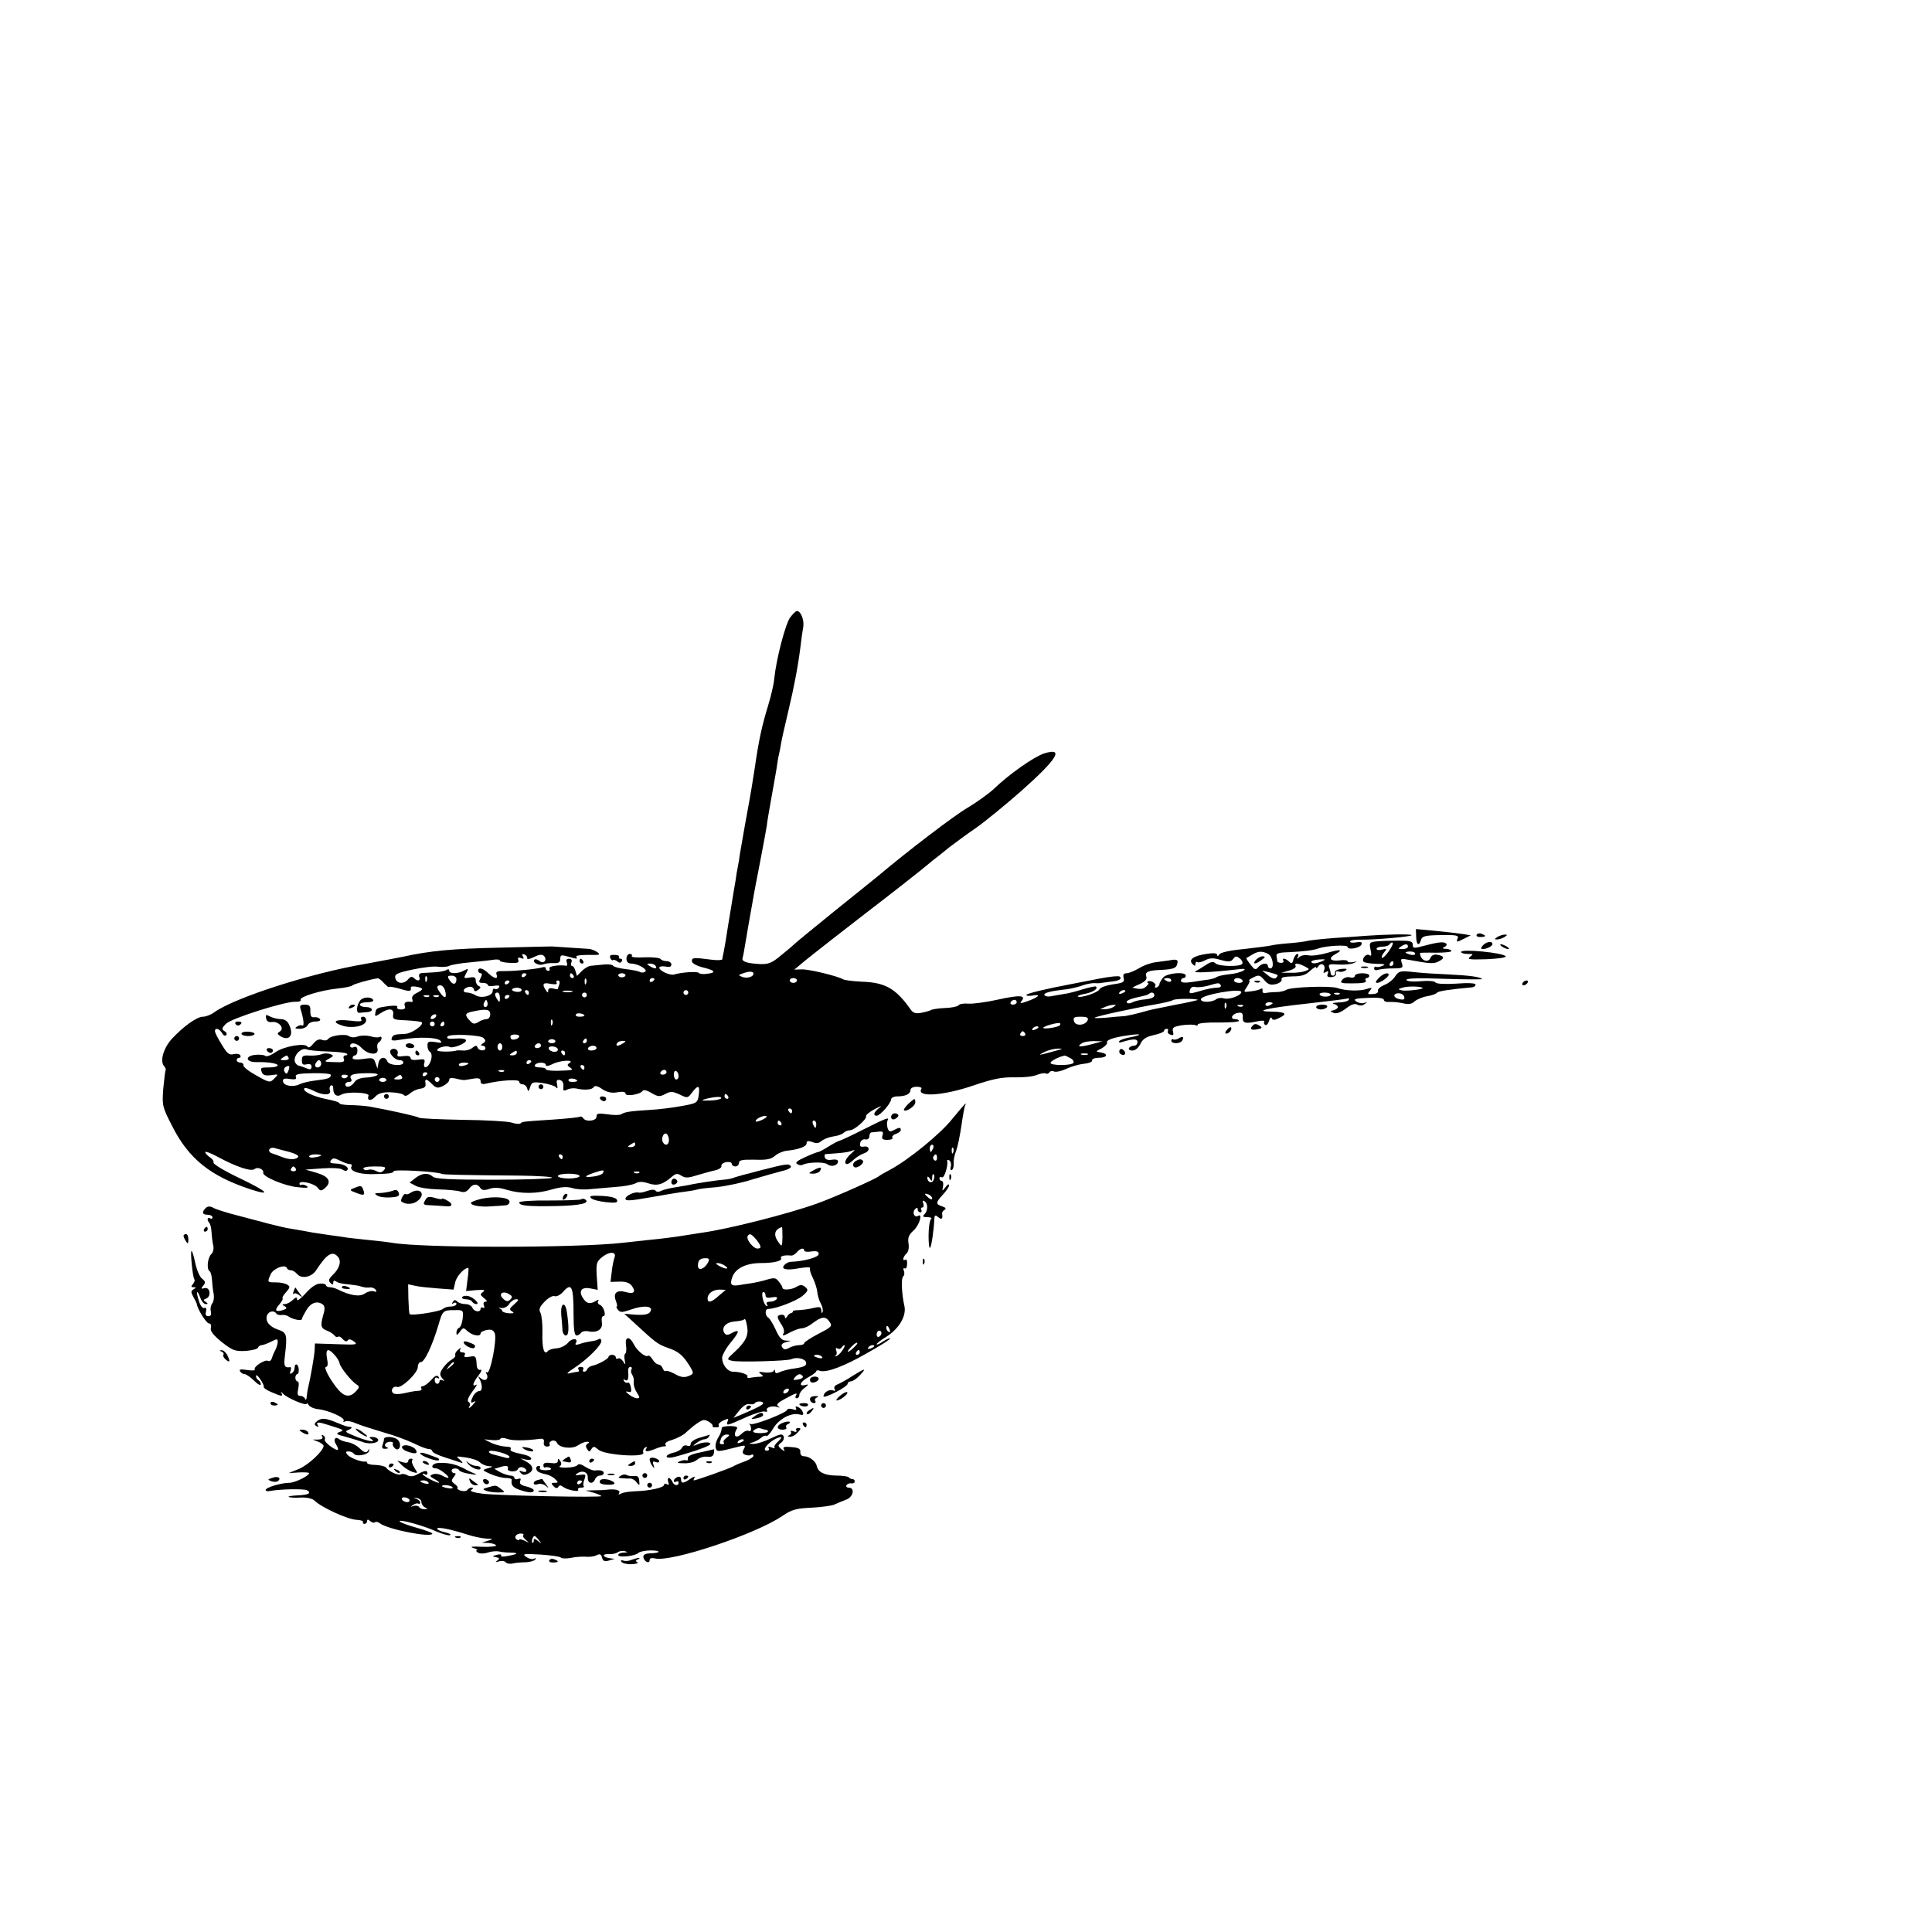 <?xml version="1.0" standalone="no"?>
<!DOCTYPE svg PUBLIC "-//W3C//DTD SVG 20010904//EN"
 "http://www.w3.org/TR/2001/REC-SVG-20010904/DTD/svg10.dtd">
<svg version="1.0" xmlns="http://www.w3.org/2000/svg"
 width="16pt" height="16pt" viewBox="0 0 16 16"
 preserveAspectRatio="xMidYMid meet">
<g transform="translate(0,16) scale(0.002,-0.002)"
fill="#000000" stroke="none">
<path d="M3271 5442 c-19 -28 -56 -167 -65 -252 -2 -25 -14 -74 -25 -110 -26
-86 -38 -138 -56 -262 -9 -57 -18 -114 -21 -128 -7 -35 -34 -189 -40 -225 -2
-16 -6 -41 -9 -55 -3 -14 -7 -38 -9 -55 -3 -16 -12 -70 -20 -120 -8 -49 -18
-108 -21 -130 -4 -22 -8 -47 -10 -55 -2 -8 -4 -18 -4 -22 -1 -4 -21 -5 -44 -2
-77 10 -82 9 -82 -6 0 -8 17 -18 42 -25 54 -13 61 -22 23 -27 -17 -3 -33 -1
-36 3 -4 8 -72 3 -102 -6 -16 -6 -62 15 -62 28 0 5 11 7 25 5 17 -4 25 -1 25
8 0 8 -9 14 -19 14 -11 0 -22 4 -26 9 -3 5 -32 8 -65 7 -33 -2 -57 0 -54 5 3
5 -1 9 -8 9 -8 0 -14 -9 -14 -20 0 -13 7 -20 21 -20 29 -1 70 -26 56 -34 -6
-4 -16 -4 -21 -1 -6 4 -32 9 -58 12 -26 3 -50 9 -53 14 -3 5 -21 7 -40 5 -19
-2 -42 -4 -51 -5 -10 0 -27 -10 -39 -22 l-20 -20 -6 20 c-3 12 -9 21 -14 21
-5 0 -6 7 -3 15 4 9 0 15 -10 15 -10 0 -13 -6 -9 -15 3 -9 2 -15 -3 -14 -28 5
-74 -2 -69 -11 3 -5 1 -10 -4 -10 -6 0 -11 4 -11 10 0 5 -6 7 -12 5 -21 -7
-110 -16 -155 -16 -34 1 -41 -2 -37 -14 8 -21 -8 -19 -34 5 -23 22 -42 26 -42
10 0 -5 5 -10 10 -10 7 0 7 -6 0 -20 -9 -17 -8 -20 10 -20 11 0 20 -4 20 -9 0
-4 12 -6 26 -3 19 3 25 1 20 -7 -4 -6 -12 -9 -17 -6 -5 4 -9 -1 -9 -9 0 -20
-48 -32 -71 -17 -10 6 -26 11 -34 11 -22 0 -19 17 4 23 12 3 21 -1 23 -9 2
-10 7 -11 18 -3 11 8 12 12 3 16 -7 2 -13 13 -13 22 0 14 -6 17 -26 13 -24 -4
-25 -3 -14 17 11 21 10 22 -9 12 -25 -14 -61 -14 -61 0 0 6 -5 7 -12 2 -7 -4
-29 -8 -48 -9 -19 -1 -43 -3 -52 -3 -11 -1 -15 -6 -12 -16 7 -17 -7 -20 -22
-5 -8 8 -15 6 -24 -5 -17 -21 -47 -19 -53 4 -4 17 5 22 70 36 42 9 90 15 107
12 17 -2 38 -1 47 4 9 4 47 11 85 14 38 4 81 8 97 11 15 2 27 1 27 -4 0 -4 18
-8 41 -9 31 -2 40 1 35 12 -3 10 0 12 11 8 12 -5 14 -3 8 7 -5 8 -3 11 6 8 8
-3 13 -10 12 -16 -1 -6 11 -3 28 5 21 11 34 12 41 5 16 -16 -1 -36 -18 -21 -8
6 -18 9 -21 5 -11 -11 20 -27 37 -19 8 3 27 6 43 5 20 -1 27 3 27 18 0 16 4
17 32 9 40 -11 40 -11 34 0 -3 4 20 7 50 7 47 -1 52 0 38 11 -10 7 -27 14 -38
14 -42 3 -141 9 -151 10 -5 0 -102 -2 -215 -5 -197 -4 -295 -14 -398 -37 -26
-5 -97 -19 -158 -30 -229 -39 -539 -139 -626 -200 -14 -11 -36 -19 -48 -19
-24 0 -78 -38 -127 -90 -35 -38 -52 -92 -34 -114 6 -7 9 -15 7 -17 -2 -2 -6
-37 -10 -77 -5 -71 -4 -75 37 -155 68 -135 158 -207 325 -262 90 -29 70 -9
-47 47 -61 29 -109 58 -107 64 2 6 -5 16 -15 22 -10 7 -19 16 -19 21 0 5 24
-4 53 -20 76 -41 137 -61 151 -50 13 11 39 -1 36 -15 -4 -16 89 -55 143 -60
37 -4 48 -3 37 5 -8 5 -18 7 -22 5 -4 -3 -8 -1 -8 5 0 15 63 1 76 -18 10 -13
14 -13 28 -2 31 26 19 49 -31 64 l-48 14 70 5 c39 3 76 1 83 -5 7 -5 15 -7 19
-3 12 12 -13 27 -46 28 -24 1 -28 4 -20 14 8 10 15 9 37 -2 15 -8 33 -14 40
-14 7 0 11 -4 8 -9 -12 -18 26 -33 81 -33 73 1 93 4 93 12 0 9 180 -1 200 -11
5 -3 88 -5 324 -7 77 -1 136 -5 132 -9 -4 -4 -114 -8 -244 -8 -176 0 -240 3
-250 13 -19 17 -46 15 -73 -7 l-23 -18 25 -13 c13 -8 56 -14 94 -15 39 -1 80
-5 92 -9 15 -5 25 -1 35 11 15 22 35 23 47 4 7 -10 16 -11 37 -4 20 7 42 6 73
-4 58 -17 125 -17 187 2 36 10 60 12 82 6 18 -6 51 -8 75 -5 23 2 70 6 105 9
34 2 72 9 83 15 14 8 29 8 54 0 36 -12 60 -5 98 28 15 13 22 14 38 4 17 -11
29 -10 67 2 26 8 59 17 74 20 16 4 27 12 25 18 -1 7 8 14 21 16 12 2 22 -1 22
-7 0 -6 7 -11 15 -11 8 0 15 7 15 15 0 11 13 14 64 13 50 -2 69 2 85 16 11 10
33 19 48 21 50 5 83 17 83 31 0 10 6 11 24 5 16 -7 27 -5 37 4 8 7 29 16 48
19 18 2 38 9 44 15 6 6 18 11 27 11 18 0 72 48 66 58 -2 4 14 18 37 30 23 12
32 15 20 6 -24 -17 -30 -34 -13 -34 14 0 59 51 60 68 0 6 11 12 24 12 35 0 56
10 56 26 0 8 10 14 26 14 14 0 23 -4 19 -9 -21 -36 92 -28 215 14 83 28 118
35 170 34 36 -1 78 3 93 10 16 6 32 9 37 6 5 -3 11 -1 15 4 3 6 12 8 20 4 9
-3 31 2 50 11 19 9 52 19 73 21 20 2 36 8 34 14 -1 6 11 11 28 11 35 0 41 17
8 22 -23 4 -22 4 4 17 14 8 24 19 22 25 -3 8 18 17 62 25 36 6 68 10 71 7 2
-2 -14 -7 -36 -11 -23 -4 -43 -11 -46 -16 -4 -5 0 -7 7 -5 49 15 68 16 68 1 0
-8 -6 -15 -14 -15 -8 0 -18 -4 -21 -10 -3 -5 3 -10 14 -10 12 0 25 11 33 27
10 21 24 30 56 37 23 5 42 13 42 17 0 5 5 9 11 9 5 0 8 -4 5 -9 -3 -5 1 -12
10 -15 12 -5 15 -2 11 13 -4 16 2 20 39 26 24 3 48 3 54 0 5 -3 10 -2 10 3 0
5 38 9 85 8 47 0 85 2 85 7 0 4 -7 7 -16 7 -23 0 -12 23 13 26 16 3 20 -2 19
-19 -1 -24 10 -27 61 -16 18 4 31 3 28 -1 -3 -5 -1 -11 4 -14 5 -3 12 4 16 17
3 12 8 17 11 11 4 -9 11 -9 29 0 38 17 30 26 -27 27 -83 1 -23 15 150 34 81 9
153 18 160 20 7 3 10 0 7 -5 -3 -6 -23 -11 -43 -11 -20 -1 -29 -3 -19 -6 9 -2
17 -8 17 -13 0 -5 -8 -10 -17 -13 -17 -4 -17 -4 -1 -11 11 -5 28 1 50 17 23
18 38 23 48 17 10 -5 22 -5 30 2 13 8 12 9 -2 5 -9 -3 -23 0 -32 6 -14 10 -5
13 49 15 43 2 65 -1 65 -8 0 -6 10 -10 23 -9 12 1 37 -1 55 -5 24 -6 38 -4 50
8 10 8 33 18 52 21 19 3 37 10 40 14 4 7 51 14 148 23 6 1 12 6 12 11 0 6 -31
8 -80 4 -49 -3 -82 -1 -86 5 -4 6 -29 8 -60 5 -32 -3 -57 -1 -60 5 -4 7 47 9
155 5 89 -3 160 -3 158 -1 -8 9 -53 15 -138 19 -47 2 -113 6 -146 10 -56 6
-61 4 -76 -18 -8 -13 -29 -30 -46 -36 -16 -7 -28 -18 -25 -24 2 -7 -7 -13 -21
-13 -22 -2 -24 0 -13 13 11 14 10 15 -12 8 -29 -10 -91 -8 -123 4 -28 10 -196
4 -211 -8 -6 -4 -25 -9 -41 -9 -17 0 -37 -2 -45 -4 -8 -2 -14 3 -12 10 1 8 -2
11 -8 7 -6 -4 -24 -8 -41 -10 -31 -4 -31 -4 -15 20 9 14 13 25 9 25 -5 0 3 6
17 13 22 11 27 10 45 -11 16 -19 26 -22 48 -17 16 4 26 13 24 19 -4 9 10 12
44 13 38 0 55 5 74 23 14 13 25 19 25 14 0 -5 4 -3 9 5 12 18 32 5 24 -16 -5
-12 -3 -14 7 -8 10 6 12 4 8 -7 -5 -11 0 -15 15 -14 13 1 21 8 19 15 -2 8 3
11 11 8 8 -3 20 -1 28 4 10 7 5 9 -16 7 -18 -2 -29 -8 -27 -15 1 -7 -2 -13 -8
-13 -5 0 -10 4 -10 9 0 5 -3 16 -6 25 -5 13 1 15 38 12 24 -1 52 1 63 6 18 8
18 8 -2 4 -13 -2 -23 -1 -23 4 0 4 -16 6 -35 3 -39 -4 -46 10 -14 27 34 19 17
20 -36 4 -28 -8 -62 -13 -76 -10 -14 3 -32 0 -39 -7 -10 -9 -11 -9 -6 1 4 6 3
12 -2 12 -5 0 -12 -10 -16 -22 -4 -18 -8 -20 -18 -10 -14 14 -32 17 -24 4 3
-5 -1 -9 -9 -9 -8 0 -15 3 -16 6 0 3 -2 13 -3 21 -3 12 8 16 48 17 63 3 106 8
126 16 31 11 120 16 120 6 0 -14 53 -5 58 11 3 9 -3 11 -22 8 -14 -3 -26 -1
-26 3 0 5 19 9 43 8 58 -1 219 13 212 19 -5 5 -107 3 -190 -3 -22 -2 -80 -6
-130 -9 -49 -4 -101 -9 -115 -13 -14 -3 -47 -7 -75 -9 -27 -2 -60 -6 -72 -9
-12 -3 -63 -9 -114 -15 -55 -5 -96 -14 -100 -22 -5 -8 -9 -8 -9 -2 0 7 -15 9
-45 4 -54 -8 -75 -24 -57 -42 9 -9 12 -9 12 1 0 7 4 10 8 7 5 -3 20 1 33 8 19
10 34 10 64 1 33 -9 42 -8 51 4 10 13 14 13 28 2 9 -7 13 -17 10 -22 -8 -13
-98 -11 -111 2 -9 9 -19 7 -40 -7 -15 -10 -35 -22 -43 -26 -15 -8 70 -4 165 7
37 5 46 4 34 -4 -10 -6 -35 -13 -57 -15 -22 -2 -46 -7 -53 -11 -6 -5 -22 -9
-33 -11 -12 -1 -42 -6 -68 -10 -33 -5 -48 -3 -48 5 0 6 5 11 10 11 6 0 10 5
10 10 0 18 -76 11 -93 -7 -8 -10 -16 -22 -16 -28 0 -5 -5 -11 -12 -14 -6 -2
-9 1 -5 7 6 10 -23 26 -32 17 -3 -3 -2 -5 2 -5 4 0 1 -6 -7 -14 -12 -12 -25
-14 -57 -6 -3 0 10 7 29 15 22 10 31 20 28 30 -8 20 6 27 64 29 52 3 62 8 65
31 2 10 -6 13 -24 10 -15 -3 -44 -6 -64 -9 -20 -2 -52 -13 -71 -25 -19 -11
-42 -21 -52 -21 -12 0 -16 -6 -12 -20 4 -17 -2 -20 -45 -26 -27 -4 -52 -13
-55 -20 -5 -14 -81 -39 -90 -30 -3 2 11 8 31 11 33 7 54 21 44 30 -2 2 -26 -3
-53 -11 -28 -9 -63 -18 -80 -20 -16 -3 -40 -7 -52 -9 -12 -3 -24 -1 -28 4 -5
10 22 17 95 25 19 3 48 10 64 16 17 6 39 10 50 9 12 -1 23 0 26 1 3 0 20 3 38
5 35 3 49 11 39 21 -4 4 -44 0 -89 -9 -46 -9 -94 -18 -108 -21 -111 -21 -190
-40 -190 -46 0 -4 12 -5 28 -2 36 6 21 -8 -24 -24 -28 -10 -33 -10 -24 1 20
24 -7 26 -97 6 -48 -11 -104 -18 -123 -17 -19 2 -38 -1 -41 -7 -4 -5 -29 -10
-56 -11 -27 -1 -53 -5 -59 -9 -6 -3 -24 -8 -40 -11 -23 -4 -33 -1 -44 15 -60
85 -104 111 -201 114 -37 2 -72 6 -78 10 -22 13 -140 42 -171 41 l-31 -1 24
20 c13 11 35 29 48 39 12 10 113 89 223 174 111 85 215 167 232 181 17 14 40
33 50 41 11 8 40 31 64 51 25 19 75 56 113 82 37 26 120 94 185 151 150 133
181 183 95 156 -42 -14 -145 -86 -208 -147 -23 -21 -72 -56 -109 -78 -55 -32
-249 -180 -371 -283 -11 -9 -90 -73 -175 -141 -85 -69 -161 -131 -168 -138 -7
-7 -33 -29 -58 -49 -38 -32 -52 -37 -87 -36 -56 3 -77 11 -72 25 2 7 6 28 9
47 5 30 21 125 41 235 3 17 15 77 26 135 11 58 22 116 24 130 1 14 10 64 18
110 9 47 18 103 22 124 3 21 7 48 10 60 3 12 7 32 9 46 2 14 15 72 29 130 26
109 41 189 52 275 3 28 8 63 11 78 5 29 -10 67 -26 67 -5 0 -18 -13 -29 -28z
m1980 -1392 c20 -11 27 -60 9 -60 -5 0 -10 5 -10 10 0 15 -26 12 -40 -5 -11
-13 -15 -11 -32 11 -11 14 -19 26 -17 27 2 1 13 7 24 14 25 15 41 16 66 3z
m224 -30 c-26 -11 -45 -12 -45 -2 0 4 15 8 33 9 26 2 28 0 12 -7z m-2760 -20
c8 -13 -5 -13 -25 0 -13 8 -13 10 2 10 9 0 20 -4 23 -10z m2688 -2 c21 -11 21
-11 2 -19 -11 -4 -38 -8 -60 -7 l-40 0 33 9 c18 5 30 14 27 19 -8 14 12 12 38
-2z m-2283 -30 c0 -13 -28 -21 -47 -13 -17 7 -16 8 2 14 26 10 45 10 45 -1z
m2169 -5 c3 -2 0 -7 -5 -12 -5 -6 -19 -2 -33 10 l-25 20 30 -7 c16 -4 31 -9
33 -11z m-3109 3 c0 -3 -4 -8 -10 -11 -5 -3 -10 -1 -10 4 0 6 5 11 10 11 6 0
10 -2 10 -4z m195 -6 c3 -5 1 -10 -4 -10 -6 0 -11 5 -11 10 0 6 2 10 4 10 3 0
8 -4 11 -10z m215 2 c0 -5 -7 -9 -15 -9 -8 0 -15 4 -15 9 0 4 7 8 15 8 8 0 15
-4 15 -8z m-823 -24 c-3 -8 -6 -5 -6 6 -1 11 2 17 5 13 3 -3 4 -12 1 -19z
m123 8 c0 -24 -15 -26 -28 -5 -11 16 -9 19 8 19 11 0 20 -6 20 -14z m-299 -18
c11 -11 19 -18 19 -15 0 3 20 0 45 -7 42 -13 49 -12 46 6 -1 7 38 2 47 -6 2
-3 -7 -10 -21 -17 -16 -7 -23 -17 -20 -26 3 -7 2 -13 -3 -12 -22 4 -33 -2 -28
-16 4 -10 0 -15 -16 -15 -11 0 -18 4 -15 10 4 6 -10 7 -37 4 -48 -7 -51 -8
-54 -30 -2 -14 0 -14 21 0 35 23 57 21 53 -5 -3 -20 2 -22 55 -24 32 -2 61 -5
63 -8 11 -10 -41 -47 -68 -48 -47 -2 -51 -4 -56 -18 -4 -11 5 -12 44 -5 69 11
143 9 157 -5 9 -9 5 -11 -20 -6 -28 4 -33 2 -33 -14 0 -11 4 -23 10 -26 11 -7
9 -33 -3 -52 -12 -19 -26 -15 -20 5 4 16 0 18 -26 14 -20 -3 -31 0 -31 7 0 8
-11 10 -29 8 -22 -4 -28 -1 -25 8 7 17 -15 30 -28 17 -11 -11 16 -42 38 -42 8
0 14 -4 14 -10 0 -16 -60 -12 -66 5 -9 23 -32 18 -37 -7 l-4 -23 -8 23 c-7 22
-12 23 -51 17 -29 -4 -44 -2 -44 4 0 6 5 11 10 11 6 0 10 9 10 20 0 13 -5 18
-15 14 -8 -4 -15 -1 -15 5 0 17 28 13 47 -8 29 -31 74 -32 66 -2 -3 10 0 22 6
25 6 4 11 12 11 17 0 6 -4 8 -9 5 -4 -3 -21 -2 -37 3 -16 4 -40 4 -53 -1 -14
-5 -28 -4 -35 1 -14 12 -78 3 -87 -11 -4 -6 -15 -8 -25 -4 -13 5 -24 0 -37
-16 -10 -13 -20 -18 -23 -13 -7 18 -95 4 -132 -21 -20 -14 -39 -21 -44 -16 -4
4 -23 6 -42 4 -44 -5 -38 -31 7 -30 47 1 87 -5 87 -14 0 -4 -16 -8 -35 -8 -37
0 -38 -1 -30 -22 4 -10 16 -13 38 -10 31 5 31 4 13 -14 -18 -18 -20 -18 -75
13 -31 17 -55 36 -53 42 1 6 -5 11 -13 11 -8 0 -15 5 -15 10 0 6 5 10 11 10 5
0 7 5 4 10 -3 6 -16 8 -28 5 -18 -5 -27 3 -49 40 -16 25 -28 50 -28 55 0 16
18 11 29 -7 5 -10 13 -14 17 -10 5 5 2 12 -6 17 -13 8 -12 13 6 31 24 23 242
92 287 91 15 -1 25 3 22 8 -7 12 84 40 155 47 30 3 57 9 60 13 4 5 73 25 104
29 5 0 17 -9 27 -21z m836 0 c-3 -8 -6 -5 -6 6 -1 11 2 17 5 13 3 -3 4 -12 1
-19z m283 18 c0 -3 -4 -8 -10 -11 -5 -3 -10 -1 -10 4 0 6 5 11 10 11 6 0 10
-2 10 -4z m590 -6 c0 -5 -7 -10 -15 -10 -8 0 -15 5 -15 10 0 6 7 10 15 10 8 0
15 -4 15 -10z m1550 0 c0 -5 -7 -7 -15 -4 -8 4 -15 8 -15 10 0 2 7 4 15 4 8 0
15 -4 15 -10z m295 0 c3 -5 -3 -10 -14 -10 -12 0 -21 5 -21 10 0 6 6 10 14 10
8 0 18 -4 21 -10z m-3035 -4 c0 -3 -4 -8 -10 -11 -5 -3 -10 -1 -10 4 0 6 5 11
10 11 6 0 10 -2 10 -4z m206 -12 c-3 -9 -6 -17 -6 -19 0 -2 -9 -1 -20 2 -13 3
-20 0 -20 -8 0 -11 -2 -11 -10 1 -17 26 -11 33 20 26 19 -3 29 -2 25 4 -3 6
-1 10 5 10 7 0 9 -7 6 -16z m2739 -4 c3 -6 -4 -10 -18 -10 -13 0 -44 -6 -69
-14 -42 -12 -45 -12 -41 4 3 11 11 16 22 13 10 -2 33 0 52 5 45 13 47 14 54 2z
m-3212 -22 c8 -30 0 -36 -18 -12 -18 24 -19 34 -1 34 7 0 16 -10 19 -22z
m4047 12 c11 -6 -66 -15 -85 -11 -18 4 -17 6 5 12 23 6 67 5 80 -1z m-3730 -9
c0 -6 -9 -9 -20 -8 -11 1 -20 5 -20 9 0 4 9 8 20 8 11 0 20 -4 20 -9z m30 -11
c0 -5 -2 -10 -4 -10 -3 0 -8 5 -11 10 -3 6 -1 10 4 10 6 0 11 -4 11 -10z m178
3 c-10 -2 -26 -2 -35 0 -10 3 -2 5 17 5 19 0 27 -2 18 -5z m482 -3 c0 -5 -4
-10 -10 -10 -5 0 -10 5 -10 10 0 6 5 10 10 10 6 0 10 -4 10 -10z m1810 6 c0
-2 -7 -7 -16 -10 -8 -3 -12 -2 -9 4 6 10 25 14 25 6z m480 -4 c0 -14 -51 -33
-72 -26 -10 3 -24 2 -31 -3 -19 -15 -67 -15 -64 0 3 18 167 47 167 29z m-3070
-24 c0 -19 -2 -20 -10 -8 -13 19 -13 30 0 30 6 0 10 -10 10 -22z m360 12 c0
-5 -4 -10 -10 -10 -5 0 -10 5 -10 10 0 6 5 10 10 10 6 0 10 -4 10 -10z m2350
-2 c0 -8 -15 -14 -36 -16 -19 -1 -44 -7 -54 -12 -11 -6 -21 -6 -24 -1 -5 8 16
16 68 27 10 2 21 6 24 9 10 9 22 5 22 -7z m730 4 c0 -11 -39 -12 -45 -1 -4 5
5 9 19 9 14 0 26 -4 26 -8z m37 2 c-3 -3 -12 -4 -19 -1 -8 3 -5 6 6 6 11 1 17
-2 13 -5z m267 -10 c4 -11 0 -15 -16 -12 -27 4 -34 23 -9 25 11 1 22 -5 25
-13z m-4037 0 c-3 -3 -12 -4 -19 -1 -8 3 -5 6 6 6 11 1 17 -2 13 -5z m40 0
c-3 -3 -12 -4 -19 -1 -8 3 -5 6 6 6 11 1 17 -2 13 -5z m293 2 c0 -3 -4 -8 -10
-11 -5 -3 -10 -1 -10 4 0 6 5 11 10 11 6 0 10 -2 10 -4z m2850 -16 c3 -1 -40
-11 -95 -21 -55 -11 -104 -21 -110 -23 -48 -14 -93 -24 -105 -24 -8 0 -39 -3
-69 -6 -29 -2 -51 -3 -48 0 6 6 163 40 251 55 33 6 66 13 73 18 11 6 87 7 103
1z m-2944 -27 c-10 -10 -19 5 -10 18 6 11 8 11 12 0 2 -7 1 -15 -2 -18z m2194
17 c0 -5 -7 -10 -16 -10 -8 0 -12 5 -9 10 3 6 10 10 16 10 5 0 9 -4 9 -10z
m867 -22 c-3 -8 -6 -5 -6 6 -1 11 2 17 5 13 3 -3 4 -12 1 -19z m193 18 c0 -2
-7 -6 -15 -10 -8 -3 -15 -1 -15 4 0 6 7 10 15 10 8 0 15 -2 15 -4z m-660 -16
c-8 -5 -24 -9 -35 -9 l-20 0 20 9 c11 5 27 9 35 9 13 1 13 0 0 -9z m537 4 c-3
-3 -12 -4 -19 -1 -8 3 -5 6 6 6 11 1 17 -2 13 -5z m-3117 -34 c0 -11 -7 -20
-15 -20 -8 0 -24 -5 -34 -12 -15 -9 -22 -9 -33 3 -25 25 -24 34 7 40 58 13 75
10 75 -11z m390 -6 c0 -2 -9 -4 -21 -4 -11 0 -18 4 -14 10 5 8 35 3 35 -6z
m-615 -4 c-3 -5 -11 -10 -16 -10 -6 0 -7 5 -4 10 3 6 11 10 16 10 6 0 7 -4 4
-10z m2699 -14 c-9 -23 -52 -26 -57 -4 -4 15 1 18 29 18 24 0 32 -4 28 -14z
m-2217 -18 c-3 -8 -6 -5 -6 6 -1 11 2 17 5 13 3 -3 4 -12 1 -19z m-487 2 c0
-5 -4 -10 -10 -10 -5 0 -10 5 -10 10 0 6 5 10 10 10 6 0 10 -4 10 -10z m40 0
c0 -5 -5 -10 -11 -10 -5 0 -7 5 -4 10 3 6 8 10 11 10 2 0 4 -4 4 -10z m2548
-6 c-8 -8 -68 -17 -68 -10 0 7 63 24 69 19 2 -1 2 -6 -1 -9z m-88 -8 c0 -2 -7
-7 -16 -10 -8 -3 -12 -2 -9 4 6 10 25 14 25 6z m-55 -26 c3 -5 -1 -10 -10 -10
-9 0 -13 5 -10 10 3 6 8 10 10 10 2 0 7 -4 10 -10z m-2243 -18 c10 -10 10 -15
-2 -22 -10 -7 -11 -10 -2 -10 6 0 12 -4 12 -10 0 -14 -28 -12 -33 3 -3 9 -7 9
-20 -1 -9 -8 -26 -13 -39 -12 -13 1 -25 1 -28 0 -15 -6 -80 -6 -80 1 0 11 38
21 51 14 13 -8 69 14 69 27 0 5 -15 9 -32 8 -43 -3 -50 -1 -45 8 8 12 136 7
149 -6z m148 7 c0 -11 -29 -19 -34 -10 -3 5 -3 10 -1 13 8 7 35 5 35 -3z m150
-21 c0 -4 -7 -8 -15 -8 -8 0 -15 4 -15 8 0 5 7 9 15 9 8 0 15 -4 15 -9z m130
2 c0 -5 -5 -10 -11 -10 -5 0 -7 5 -4 10 3 6 8 10 11 10 2 0 4 -4 4 -10z m150
-10 c-20 -13 -33 -13 -25 0 3 6 14 10 23 10 15 0 15 -2 2 -10z m1940 -4 c-47
-13 -65 -11 -40 4 8 6 31 9 50 9 l35 -1 -45 -12z m-2440 -11 c0 -8 -4 -15 -10
-15 -5 0 -10 7 -10 15 0 8 5 15 10 15 6 0 10 -7 10 -15z m160 5 c0 -5 -7 -10
-16 -10 -8 0 -12 5 -9 10 3 6 10 10 16 10 5 0 9 -4 9 -10z m70 -16 c0 -15 -33
-11 -38 4 -2 6 6 10 17 9 12 -1 21 -7 21 -13z m160 6 c0 -5 -9 -10 -21 -10
-11 0 -17 5 -14 10 3 6 13 10 21 10 8 0 14 -4 14 -10z m-1113 -14 c39 -1 75
-5 79 -9 4 -4 2 -7 -5 -7 -8 0 -11 -7 -7 -15 4 -12 -3 -15 -40 -13 -43 1 -44
2 -22 14 20 11 21 13 6 19 -10 4 -26 4 -35 0 -10 -4 -33 -7 -50 -6 -28 2 -33
-1 -33 -19 0 -17 4 -21 20 -17 13 3 20 0 20 -10 0 -10 -5 -13 -17 -8 -10 4
-26 10 -35 12 -10 3 -18 13 -18 23 0 26 29 52 49 45 9 -4 48 -8 88 -9z m3018
4 c-76 -21 -82 -22 -50 -6 17 8 41 14 55 14 23 0 22 -1 -5 -8z m-2235 -10 c0
-5 -8 -10 -17 -10 -15 0 -16 2 -3 10 19 12 20 12 20 0z m200 0 c0 -5 -2 -10
-4 -10 -3 0 -8 5 -11 10 -3 6 -1 10 4 10 6 0 11 -4 11 -10z m2163 -7 c-7 -2
-19 -2 -25 0 -7 3 -2 5 12 5 14 0 19 -2 13 -5z m-3308 -13 c3 -6 -4 -10 -17
-10 -18 0 -20 2 -8 10 19 12 18 12 25 0z m3236 -1 c11 -5 17 -14 14 -20 -8
-12 -95 -12 -95 0 0 7 31 24 58 30 2 1 12 -4 23 -10z m-3101 -24 c0 -8 -7 -15
-15 -15 -9 0 -12 6 -9 15 4 8 10 15 15 15 5 0 9 -7 9 -15z m870 11 c0 -3 -4
-8 -10 -11 -5 -3 -10 -1 -10 4 0 6 5 11 10 11 6 0 10 -2 10 -4z m158 -8 c-10
-6 -10 -10 2 -18 17 -11 13 -12 -52 -14 -27 0 -48 2 -48 7 0 4 -12 7 -26 7
-14 0 -23 4 -19 10 8 13 45 13 45 0 0 -6 11 -5 28 4 29 15 94 20 70 4z m-418
-2 c0 -2 -9 -6 -20 -9 -11 -3 -20 -1 -20 4 0 5 9 9 20 9 11 0 20 -2 20 -4z
m-746 -30 c-5 -14 -9 -15 -15 -5 -5 8 -3 17 4 21 15 9 19 4 11 -16z m1226 14
c0 -5 -2 -10 -4 -10 -3 0 -8 5 -11 10 -3 6 -1 10 4 10 6 0 11 -4 11 -10z
m-333 -16 c-3 -3 -12 -4 -19 -1 -8 3 -5 6 6 6 11 1 17 -2 13 -5z m673 -4 c0
-5 -7 -10 -16 -10 -8 0 -12 5 -9 10 3 6 10 10 16 10 5 0 9 -4 9 -10z m50 -16
c0 -8 -4 -14 -10 -14 -5 0 -10 9 -10 21 0 11 5 17 10 14 6 -3 10 -13 10 -21z
m-1440 5 c0 -13 -12 -17 -63 -23 -26 -3 -55 -10 -65 -15 -26 -14 -66 -8 -70
10 -2 12 4 15 28 11 23 -3 29 -1 25 9 -4 11 11 14 70 15 41 1 75 -2 75 -7z
m193 0 c-5 -5 -26 -10 -47 -11 -25 -1 -42 -8 -49 -20 -13 -19 -37 -25 -37 -8
0 6 7 10 16 10 8 0 12 5 9 10 -12 19 3 25 60 26 34 1 53 -2 48 -7z m207 7 c0
-3 -4 -8 -10 -11 -5 -3 -10 -1 -10 4 0 6 5 11 10 11 6 0 10 -2 10 -4z m-330
-10 c0 -11 -19 -15 -25 -6 -3 5 1 10 9 10 9 0 16 -2 16 -4z m225 -6 c3 -6 -4
-10 -17 -10 -18 0 -20 2 -8 10 19 12 18 12 25 0z m-65 -12 c0 -4 -7 -8 -15 -8
-8 0 -15 4 -15 8 0 5 7 9 15 9 8 0 15 -4 15 -9z m220 2 c0 -5 -4 -10 -10 -10
-5 0 -10 5 -10 10 0 6 5 10 10 10 6 0 10 -4 10 -10z m105 -2 c5 1 22 3 38 6
19 3 27 0 27 -11 0 -11 7 -14 23 -10 59 14 137 19 137 8 0 -6 6 -11 14 -11 8
0 17 -8 19 -17 4 -15 6 -14 12 5 7 22 11 23 54 17 25 -4 50 -12 54 -18 5 -7 7
-3 4 11 -4 18 -2 22 11 20 11 -3 16 -12 15 -26 -2 -19 0 -21 15 -14 9 5 26 7
37 5 34 -8 67 -6 74 6 4 7 17 4 35 -9 20 -13 39 -17 62 -13 22 4 34 2 34 -5 0
-14 62 -4 71 11 4 6 19 2 37 -9 27 -16 34 -16 57 -4 22 12 30 11 59 -2 33 -16
34 -16 53 10 25 32 32 28 26 -15 -5 -30 -8 -32 -72 -43 -36 -7 -95 -14 -131
-16 -81 -5 -102 -8 -118 -18 -6 -4 -32 -4 -57 0 -38 5 -45 4 -45 -10 0 -18
-45 -23 -55 -6 -4 6 -10 8 -14 6 -4 -3 -55 -8 -112 -12 -123 -8 -127 -8 -134
-16 -4 -3 -21 -2 -38 4 -18 5 -108 10 -202 11 -93 2 -175 5 -180 9 -9 6 -121
31 -205 46 -19 3 -56 6 -82 6 -25 1 -44 4 -42 7 2 4 -23 12 -55 18 -56 11
-102 34 -90 45 3 3 21 -2 40 -12 38 -19 73 -18 65 4 -3 7 -1 16 4 19 6 4 10
-3 10 -14 0 -24 15 -35 33 -24 21 14 118 10 113 -4 -8 -21 10 -24 28 -4 13 14
30 19 64 18 26 -1 50 -6 54 -11 4 -6 14 -4 25 6 10 9 29 18 43 20 17 2 24 8
22 21 -4 22 3 22 27 -2 17 -17 24 -18 45 -8 14 7 26 18 26 25 0 9 8 10 27 6
15 -4 32 -7 38 -6z m465 -4 c0 -2 -9 -4 -21 -4 -11 0 -18 4 -14 10 5 8 35 3
35 -6z m625 -64 c3 -5 1 -10 -4 -10 -6 0 -11 5 -11 10 0 6 2 10 4 10 3 0 8 -4
11 -10z m-29 -8 c-3 -4 -24 -9 -48 -9 -33 -1 -37 0 -18 6 37 10 72 12 66 3z
m294 -52 c0 -5 -2 -10 -4 -10 -3 0 -8 5 -11 10 -3 6 -1 10 4 10 6 0 11 -4 11
-10z m-120 -35 c-14 -7 -27 -11 -30 -9 -6 7 22 24 40 23 9 0 5 -6 -10 -14z
m75 -15 c3 -5 1 -10 -4 -10 -6 0 -11 5 -11 10 0 6 2 10 4 10 3 0 8 -4 11 -10z
m145 -5 c0 -8 -2 -15 -4 -15 -2 0 -6 7 -10 15 -3 8 -1 15 4 15 6 0 10 -7 10
-15z m-610 -66 c0 -20 -15 -26 -25 -9 -9 15 3 43 15 35 5 -3 10 -15 10 -26z
m-140 -19 c0 -5 -8 -10 -17 -10 -15 0 -16 2 -3 10 19 12 20 12 20 0z m-1432
-30 c23 -6 40 -15 37 -20 -8 -13 -37 -13 -67 -1 -13 5 -31 12 -41 15 -23 7
-12 29 11 22 10 -3 36 -10 60 -16z m132 -14 c0 -2 -11 -6 -25 -8 -14 -3 -25
-1 -25 3 0 5 11 9 25 9 14 0 25 -2 25 -4z m1000 -6 c0 -5 -2 -10 -4 -10 -3 0
-8 5 -11 10 -3 6 -1 10 4 10 6 0 11 -4 11 -10z m-1105 -50 c3 -5 -1 -10 -10
-10 -9 0 -13 5 -10 10 3 6 8 10 10 10 2 0 7 -4 10 -10z m365 -5 c-9 -11 -17
-12 -32 -4 -11 6 -26 8 -33 5 -8 -3 -17 -1 -20 4 -4 6 15 10 46 10 44 0 50 -2
39 -15z m906 -13 c-3 -5 -21 -12 -41 -14 -40 -5 -37 2 8 17 35 12 42 11 33 -3z
m151 2 c-3 -3 -12 -4 -19 -1 -8 3 -5 6 6 6 11 1 17 -2 13 -5z m-247 -14 c0 -5
-20 -10 -45 -10 -25 0 -45 5 -45 10 0 6 20 10 45 10 25 0 45 -4 45 -10z"/>
<path d="M5200 4025 c-16 -19 -1 -19 24 0 16 12 17 15 4 15 -8 0 -21 -7 -28
-15z"/>
<path d="M1492 3858 c-16 -20 -19 -53 -4 -52 6 1 21 2 32 3 29 2 25 21 -5 21
-14 0 -25 5 -25 10 0 6 14 10 31 10 17 0 28 4 24 10 -9 14 -41 12 -53 -2z"/>
<path d="M1245 3820 c12 -37 16 -72 7 -66 -4 2 -14 1 -22 -5 -11 -6 -9 -9 11
-9 15 0 29 7 33 15 3 8 17 15 31 15 15 0 24 4 20 10 -4 6 -14 9 -23 8 -13 -2
-17 4 -17 25 1 22 -4 27 -23 27 -19 0 -22 -4 -17 -20z"/>
<path d="M1445 3830 c-3 -6 1 -7 9 -4 18 7 21 14 7 14 -6 0 -13 -4 -16 -10z"/>
<path d="M1102 3783 c2 -12 11 -17 24 -15 28 4 54 -26 33 -39 -12 -8 -12 -10
1 -19 36 -23 58 2 38 45 -7 17 -19 25 -35 25 -13 0 -33 5 -45 11 -17 9 -19 8
-16 -8z"/>
<path d="M1496 3778 c5 -8 -8 -9 -49 -4 -60 7 -77 -6 -29 -21 39 -13 95 -2 98
20 1 9 -4 17 -12 17 -9 0 -12 -5 -8 -12z"/>
<path d="M975 3760 c4 -6 11 -8 16 -5 14 9 11 15 -7 15 -8 0 -12 -5 -9 -10z"/>
<path d="M1000 3720 c0 -12 47 -14 54 -2 2 4 -9 9 -25 10 -16 1 -29 -2 -29 -8z"/>
<path d="M970 3700 c0 -5 5 -10 10 -10 6 0 10 5 10 10 0 6 -4 10 -10 10 -5 0
-10 -4 -10 -10z"/>
<path d="M1680 3670 c0 -5 9 -10 21 -10 11 0 17 5 14 10 -3 6 -13 10 -21 10
-8 0 -14 -4 -14 -10z"/>
<path d="M1105 3650 c3 -5 10 -10 16 -10 5 0 9 5 9 10 0 6 -7 10 -16 10 -8 0
-12 -4 -9 -10z"/>
<path d="M1720 3640 c0 -5 5 -10 11 -10 5 0 7 5 4 10 -3 6 -8 10 -11 10 -2 0
-4 -4 -4 -10z"/>
<path d="M2230 3500 c0 -5 5 -10 10 -10 6 0 10 5 10 10 0 6 -4 10 -10 10 -5 0
-10 -4 -10 -10z"/>
<path d="M1590 3460 c0 -5 5 -10 10 -10 6 0 10 5 10 10 0 6 -4 10 -10 10 -5 0
-10 -4 -10 -10z"/>
<path d="M2485 3450 c3 -5 10 -10 16 -10 5 0 9 5 9 10 0 6 -7 10 -16 10 -8 0
-12 -4 -9 -10z"/>
<path d="M5864 4121 c1 -34 12 -41 20 -13 5 16 18 19 82 20 63 1 75 -1 70 -13
-7 -18 -5 -18 28 -1 l26 13 -37 6 c-21 3 -72 9 -114 13 l-76 7 1 -32z"/>
<path d="M6115 4130 c-4 -6 3 -10 14 -10 25 0 27 6 6 13 -8 4 -17 2 -20 -3z"/>
<path d="M6200 4120 c-13 -9 -13 -10 0 -10 8 0 22 5 30 10 13 9 13 10 0 10 -8
0 -22 -5 -30 -10z"/>
<path d="M5702 4102 c-31 -3 -33 -5 -27 -34 5 -23 4 -29 -5 -23 -13 8 -32 -14
-24 -27 3 -4 26 -8 52 -9 34 0 42 -3 27 -8 -11 -5 -23 -7 -27 -4 -5 2 -8 -1
-8 -7 0 -7 7 -9 16 -6 9 3 36 6 60 6 42 0 45 2 39 21 -7 20 -4 21 26 15 92
-17 107 -18 128 -6 25 13 21 22 -10 27 -11 2 -22 -4 -25 -12 -10 -26 -44 -11
-44 19 0 1 29 2 65 1 36 0 65 3 65 7 0 4 -10 8 -22 9 -13 0 -17 3 -10 6 20 8
14 22 -10 21 -13 0 -44 -7 -70 -14 -44 -12 -48 -11 -48 4 0 14 -10 17 -58 17
-31 0 -72 -1 -90 -3z m48 -42 c-12 -17 -25 -29 -28 -26 -2 3 1 13 9 22 13 16
12 17 -8 12 -13 -4 -23 -2 -23 3 0 5 11 9 24 9 14 0 28 5 31 11 4 6 9 8 12 5
3 -3 -5 -19 -17 -36z m80 20 c0 -5 -10 -10 -22 -10 -19 0 -20 2 -8 10 19 13
30 13 30 0z m30 -29 c0 -5 -9 -7 -20 -4 -11 3 -20 7 -20 9 0 2 9 4 20 4 11 0
20 -4 20 -9z m-90 -41 c0 -5 -5 -10 -11 -10 -5 0 -7 5 -4 10 3 6 8 10 11 10 2
0 4 -4 4 -10z"/>
<path d="M6140 4085 c-8 -9 -8 -15 -2 -15 18 0 42 12 42 21 0 14 -26 10 -40
-6z"/>
<path d="M6220 4080 c8 -5 20 -10 25 -10 6 0 3 5 -5 10 -8 5 -19 10 -25 10 -5
0 -3 -5 5 -10z"/>
<path d="M6050 4058 c0 -4 12 -8 27 -8 24 0 25 -1 10 -12 -14 -11 -2 -12 68
-10 47 2 83 7 80 12 -9 15 -185 32 -185 18z"/>
<path d="M2527 4033 c3 -7 8 -11 11 -9 3 3 11 1 18 -5 8 -7 14 -7 19 1 3 5 1
10 -5 10 -6 0 -9 3 -7 8 3 4 -5 8 -18 8 -17 1 -22 -2 -18 -13z"/>
<path d="M2400 4020 c0 -5 5 -10 11 -10 5 0 7 5 4 10 -3 6 -8 10 -11 10 -2 0
-4 -4 -4 -10z"/>
<path d="M5638 3993 c6 -2 18 -2 25 0 6 3 1 5 -13 5 -14 0 -19 -2 -12 -5z"/>
<path d="M5610 3959 c0 -6 -9 -9 -20 -6 -10 3 -24 -1 -31 -9 -12 -14 -7 -16
36 -16 48 0 66 3 60 12 -3 6 -1 10 4 10 6 0 11 5 11 10 0 6 -13 10 -30 10 -16
0 -30 -5 -30 -11z"/>
<path d="M5708 3949 c-12 -12 -14 -19 -5 -19 14 1 47 24 47 34 0 12 -25 4 -42
-15z"/>
<path d="M5198 3933 c7 -3 16 -2 19 1 4 3 -2 6 -13 5 -11 0 -14 -3 -6 -6z"/>
<path d="M6305 3930 c-3 -5 -2 -10 4 -10 5 0 13 5 16 10 3 6 2 10 -4 10 -5 0
-13 -4 -16 -10z"/>
<path d="M5450 3830 c0 -5 9 -10 19 -10 11 0 23 5 26 10 4 6 -5 10 -19 10 -14
0 -26 -4 -26 -10z"/>
<path d="M5187 3753 c-14 -14 -6 -20 19 -15 19 3 22 7 12 13 -16 11 -23 11
-31 2z"/>
<path d="M5080 3735 c-8 -9 -8 -15 -2 -15 12 0 26 19 19 26 -2 2 -10 -2 -17
-11z"/>
<path d="M4880 3700 c-8 -5 -18 -6 -22 -4 -4 3 -8 0 -8 -5 0 -14 37 -14 45 0
10 15 2 20 -15 9z"/>
<path d="M4636 3652 c-3 -6 -1 -14 5 -17 15 -10 25 3 12 16 -7 7 -13 7 -17 1z"/>
<path d="M3761 3429 c-12 -12 -20 -23 -18 -26 9 -9 47 17 47 32 0 19 -2 19
-29 -6z"/>
<path d="M3944 3368 c-48 -62 -186 -174 -261 -213 -21 -11 -40 -22 -43 -25
-10 -10 -185 -88 -258 -114 -117 -42 -365 -105 -473 -120 -25 -4 -57 -9 -70
-11 -50 -8 -96 -14 -159 -20 -36 -4 -81 -9 -100 -11 -192 -22 -837 -22 -957 0
-10 2 -52 7 -93 11 -41 4 -82 9 -91 10 -9 2 -40 6 -69 10 -29 4 -62 9 -74 11
-24 5 -61 11 -108 19 -31 6 -97 23 -231 59 -32 9 -67 20 -76 26 -12 6 -22 5
-29 -2 -18 -18 -14 -28 8 -28 11 0 20 -5 20 -11 0 -5 -4 -7 -10 -4 -12 7 -14
-8 -3 -19 4 -4 8 -22 9 -39 1 -18 4 -42 7 -54 3 -14 0 -29 -9 -37 -15 -16 -19
-62 -6 -70 5 -3 9 -20 10 -38 1 -18 4 -44 7 -57 2 -14 0 -30 -6 -38 -6 -7 -9
-22 -6 -33 3 -14 0 -20 -10 -20 -10 0 -14 6 -10 19 3 13 0 18 -7 15 -7 -3 -17
10 -23 31 -13 40 -7 48 7 10 5 -14 15 -25 22 -25 10 0 10 2 0 9 -11 7 -11 9 2
14 22 9 16 49 -7 43 -15 -4 -16 -2 -5 11 10 12 9 17 -5 28 -9 6 -22 35 -28 63
-6 29 -13 52 -16 52 -6 0 5 -111 12 -118 3 -3 0 -11 -6 -19 -9 -10 -8 -13 2
-13 12 0 12 -2 0 -9 -11 -7 -11 -12 0 -32 7 -13 14 -26 14 -29 3 -22 40 -80
50 -80 8 0 11 -8 8 -19 -3 -13 10 -29 45 -58 45 -35 55 -39 98 -37 27 2 50 8
52 13 2 6 9 11 15 11 7 0 24 7 39 14 24 13 28 13 28 0 0 -8 -4 -22 -9 -32 -5
-9 -12 -25 -15 -35 -3 -10 -10 -16 -16 -12 -12 7 -62 -24 -55 -36 3 -4 -11 -5
-31 -2 -27 4 -35 3 -30 -5 4 -7 12 -12 19 -12 6 0 24 -12 39 -27 15 -15 28
-22 28 -15 0 6 -5 14 -10 17 -6 3 -10 11 -10 18 0 6 8 0 17 -13 10 -14 17 -29
15 -33 -1 -4 13 -14 33 -22 42 -18 48 -19 40 -2 -4 6 -1 5 7 -4 15 -17 98 -53
98 -41 0 4 4 1 9 -7 5 -7 21 -14 37 -16 43 -4 115 -36 107 -48 -3 -6 -1 -7 5
-3 7 4 26 1 44 -7 18 -8 69 -24 112 -37 44 -12 101 -33 128 -46 26 -13 54 -24
63 -24 8 0 15 -4 15 -9 0 -5 24 -17 53 -26 28 -9 59 -19 67 -22 8 -3 6 2 -5
12 -19 16 -18 16 23 10 24 -3 51 -12 59 -20 8 -8 24 -15 36 -16 20 -1 20 -2
-3 -9 -25 -7 -24 -8 12 -24 21 -9 49 -16 63 -16 14 0 24 -3 24 -7 -4 -22 4
-32 32 -42 39 -13 59 -14 59 -2 0 5 -14 12 -31 16 -22 5 -29 11 -25 22 4 11 2
13 -9 9 -8 -3 -15 -1 -15 4 0 6 -8 10 -17 10 -10 1 -29 7 -42 14 l-24 14 24 7
c24 8 36 6 32 -6 -5 -14 36 -16 41 -3 3 7 12 11 21 8 21 -8 19 -25 -3 -17 -13
5 -14 3 -6 -6 9 -10 17 -10 33 -2 24 13 19 34 -12 50 l-22 12 23 -5 c32 -6 27
12 -5 20 -55 12 -63 16 -58 25 4 5 -6 9 -22 9 -15 1 -41 7 -58 15 l-30 15 32
-3 c18 -2 34 1 35 5 2 5 14 5 28 0 22 -8 71 -8 135 0 14 2 19 -2 17 -14 -2
-11 3 -18 13 -18 9 0 14 4 11 9 -3 5 1 12 9 15 9 3 18 -1 21 -8 8 -21 62 -28
87 -11 12 8 28 15 37 15 11 0 12 -3 3 -8 -8 -5 -9 -12 -2 -22 8 -13 10 -13 18
0 8 12 12 12 29 -3 25 -22 194 -34 186 -12 -3 7 0 16 7 21 8 4 10 3 5 -4 -9
-15 5 -15 41 0 15 6 32 10 36 9 5 -1 6 3 2 8 -3 6 10 14 29 19 18 6 43 18 54
28 33 31 65 54 77 54 13 0 37 -16 36 -24 -1 -3 1 -6 4 -6 3 0 10 0 16 0 5 0 8
4 5 9 -3 4 6 13 19 19 20 9 23 9 18 -3 -7 -20 -5 -20 73 15 37 17 74 28 81 25
8 -2 12 -1 9 4 -8 12 20 22 42 15 12 -4 13 -3 4 3 -9 7 -1 15 29 31 46 25 53
27 44 12 -3 -5 -1 -10 4 -10 6 0 11 6 11 14 0 7 10 21 23 30 15 12 16 15 5 12
-33 -10 -27 11 7 30 19 10 35 22 35 26 0 4 6 5 14 2 26 -10 101 18 198 74 54
30 96 57 94 60 -2 2 -16 -4 -30 -13 -14 -10 -26 -15 -26 -11 0 3 17 17 39 30
54 34 85 87 76 128 -12 52 -14 117 -5 123 5 3 6 13 3 22 -4 9 -2 14 3 11 5 -4
10 5 10 18 1 13 -2 21 -7 18 -14 -8 -10 12 4 25 8 6 12 23 9 42 -4 24 1 36 22
55 24 23 38 73 17 59 -15 -8 -25 15 -12 28 8 8 11 8 11 -1 0 -7 5 -12 11 -12
5 0 7 5 4 10 -3 6 -2 10 4 10 6 0 7 7 4 17 -4 11 -3 14 5 9 15 -9 15 -39 0
-54 -9 -9 -7 -12 12 -12 14 0 21 -4 15 -8 -5 -4 -10 -35 -10 -69 0 -34 3 -56
7 -49 6 11 15 75 17 120 1 15 4 16 16 6 14 -12 20 -7 16 14 -1 5 3 12 10 16 8
5 5 10 -10 15 -27 8 -27 16 4 49 14 15 25 32 25 38 0 7 -7 3 -15 -8 -14 -18
-14 -18 -10 4 2 12 0 22 -6 22 -5 0 -9 5 -9 11 0 5 5 7 10 4 10 -6 27 50 22
68 -1 5 3 5 9 2 6 -4 9 -16 6 -26 -3 -11 -1 -16 5 -13 5 3 8 16 7 27 -1 12 3
35 10 51 6 16 16 63 22 105 6 42 13 79 15 83 3 5 4 8 2 8 -2 0 -26 -28 -54
-62z m-80 -123 c-4 -8 -8 -15 -10 -15 -2 0 -4 7 -4 15 0 8 4 15 10 15 5 0 7
-7 4 -15z m83 -17 c-3 -8 -6 -5 -6 6 -1 11 2 17 5 13 3 -3 4 -12 1 -19z m-67
-24 c0 -8 -5 -12 -10 -9 -6 4 -8 11 -5 16 9 14 15 11 15 -7z m-14 -89 c-6 -18
-26 -11 -26 8 0 7 4 6 10 -3 8 -13 10 -12 10 4 0 11 3 17 6 13 4 -3 4 -13 0
-22z m-6 -77 c0 -6 -6 -5 -15 2 -8 7 -15 14 -15 16 0 2 7 1 15 -2 8 -4 15 -11
15 -16z m-620 -160 c-1 -40 -2 -42 -15 -24 -24 32 -19 55 13 65 1 1 2 -18 2
-41z m-109 -10 c22 -28 24 -38 5 -38 -17 0 -48 39 -40 52 8 12 14 10 35 -14z
m199 -46 c0 -5 14 -7 30 -4 22 3 30 0 30 -11 0 -13 -60 -30 -117 -32 -7 0 -18
-6 -24 -12 -19 -19 8 -25 63 -14 26 4 45 5 42 0 -2 -5 2 -22 11 -39 8 -16 17
-42 19 -58 1 -15 8 -38 15 -50 7 -13 10 -28 7 -35 -2 -7 -5 -4 -5 6 -1 16 -6
17 -33 11 -18 -5 -45 -8 -60 -9 -14 0 -26 -2 -25 -5 1 -3 -2 -6 -7 -7 -5 -1
-13 -7 -17 -15 -6 -8 -9 -9 -9 -1 0 6 -7 10 -15 9 -20 -3 -19 -10 1 -41 9 -13
13 -29 9 -35 -8 -14 -3 -13 31 5 16 8 36 15 45 15 9 0 27 8 40 18 40 31 57 33
73 10 14 -19 11 -22 -45 -51 -32 -17 -59 -34 -59 -39 0 -4 -9 -8 -21 -8 -11 0
-30 -5 -41 -11 -16 -9 -22 -8 -29 2 -6 10 -2 16 14 21 l22 6 -22 1 c-16 1 -27
13 -41 45 -11 24 -25 47 -31 50 -14 9 -14 36 0 36 31 0 117 33 142 54 24 21
25 25 11 37 -12 10 -20 10 -35 1 -21 -13 -59 -16 -59 -4 0 4 -7 15 -15 25 -12
16 -19 17 -47 9 -18 -6 -50 -13 -70 -16 -21 -3 -41 -6 -45 -7 -35 -6 -42 1
-31 32 13 37 57 59 120 59 54 0 89 9 82 21 -5 8 16 13 42 10 6 -1 17 6 24 14
13 16 30 20 30 7z m-786 -31 c-3 -9 -9 -35 -11 -58 l-5 -41 37 1 c26 1 42 -5
51 -17 19 -26 9 -36 -25 -26 -37 10 -53 -4 -41 -36 5 -13 7 -24 4 -24 -4 0 -1
-6 5 -14 10 -11 17 -11 49 0 61 22 104 16 82 -11 -7 -8 -28 -11 -58 -9 l-47 4
45 -41 c85 -79 95 -86 135 -100 44 -15 62 -30 88 -71 22 -35 21 -37 -5 -47
-16 -6 -32 -3 -54 10 -18 10 -35 15 -38 12 -3 -3 -8 2 -12 11 -3 9 -11 16 -18
16 -6 0 -17 9 -24 21 -7 12 -16 18 -19 15 -9 -8 -44 20 -57 45 -18 37 -39 37
-34 0 3 -18 1 -34 -3 -36 -4 -3 -5 -15 -2 -28 4 -20 3 -20 -7 -4 -6 9 -15 15
-21 12 -5 -4 -9 -1 -9 4 0 6 -7 11 -15 11 -8 0 -15 -4 -15 -8 0 -9 -45 -33
-70 -38 -8 -2 -16 -8 -18 -13 -2 -6 -8 -11 -13 -11 -6 0 -7 5 -4 10 3 6 -1 10
-10 10 -9 0 -13 -4 -10 -10 3 -5 3 -10 -2 -10 -4 0 -19 -3 -33 -6 -18 -5 -12
2 20 23 54 36 110 92 110 110 0 8 -5 11 -11 8 -5 -4 -20 -8 -32 -9 -12 -2 -33
-6 -46 -11 -15 -5 -21 -4 -17 3 13 21 -15 23 -32 2 -9 -11 -30 -22 -47 -23
-16 -1 -33 -6 -37 -12 -15 -19 -24 14 -22 77 1 35 -3 71 -8 82 -8 14 -4 24 17
46 15 16 34 26 41 23 8 -3 23 4 34 16 37 43 45 26 45 -94 0 -59 4 -85 12 -85
6 0 15 5 19 11 3 6 18 9 32 6 36 -7 60 10 54 39 -2 13 0 24 6 24 14 0 2 41
-14 47 -8 3 -11 10 -7 16 4 6 1 7 -8 1 -24 -15 -39 -13 -53 8 -22 31 -10 50
28 43 l31 -6 -4 57 c-3 54 -1 60 24 80 31 24 60 21 49 -5z m-1144 4 c15 -18 5
-49 -23 -75 -16 -16 -18 -23 -9 -32 9 -9 12 -9 12 1 0 9 4 10 13 4 6 -5 28
-10 47 -11 19 -2 44 -5 55 -9 11 -4 27 -6 37 -4 9 1 20 -4 24 -10 5 -8 2 -10
-8 -6 -9 3 -25 -1 -37 -9 -21 -15 -61 -9 -113 17 -10 5 -25 9 -33 9 -8 0 -15
4 -15 8 0 4 -11 8 -24 7 -16 0 -38 -15 -60 -40 -20 -22 -36 -34 -36 -26 0 11
-4 11 -18 -2 -10 -10 -25 -17 -33 -17 -12 0 -12 -2 0 -9 11 -7 9 -10 -8 -16
-31 -9 -36 -1 -14 24 10 12 16 23 13 25 -3 2 4 14 15 26 16 18 17 23 5 30 -8
6 -30 10 -47 10 -37 0 -37 0 -22 34 11 24 61 43 67 25 2 -5 9 -9 17 -9 7 0 18
-7 25 -15 18 -22 60 -14 79 15 44 68 68 83 91 55z m1531 -24 c-15 -27 -41 -35
-41 -12 0 23 9 31 32 31 15 0 17 -4 9 -19z m69 -11 c24 -15 7 -18 -20 -3 -14
7 -18 13 -10 13 8 0 22 -4 30 -10z m-1064 -58 l-6 -48 42 4 c33 2 39 1 28 -8
-13 -9 -12 -12 4 -25 12 -9 15 -15 7 -15 -8 0 -11 -6 -7 -16 3 -8 2 -12 -4 -9
-6 3 -10 1 -10 -4 0 -17 -27 -13 -34 4 -3 8 -16 15 -29 15 -13 0 -28 5 -34 11
-8 8 -13 7 -18 -2 -5 -8 -4 -10 3 -5 7 4 12 2 12 -3 0 -6 -10 -11 -23 -11 -13
0 -27 -4 -33 -10 -11 -11 -133 -30 -138 -21 -2 3 -4 32 -5 64 l-1 59 28 -6
c15 -4 57 -8 94 -11 l66 -5 7 30 c5 25 37 60 54 60 2 0 1 -21 -3 -48z m1041
-67 c-31 -28 -47 -32 -47 -12 0 21 22 37 50 37 l25 -1 -28 -24z m-867 5 c12
-7 12 -12 3 -21 -9 -9 -16 -9 -27 1 -26 21 -5 39 24 20z m1060 -4 c0 -9 8 -12
26 -8 19 3 25 1 20 -7 -4 -6 -16 -11 -27 -11 -13 0 -18 -4 -13 -12 4 -6 3 -8
-3 -5 -13 8 -23 57 -12 57 5 0 9 -6 9 -14z m-1041 -37 c-20 -17 -21 -22 -9
-29 11 -7 8 -9 -12 -8 -16 1 -28 6 -28 9 0 4 -6 9 -12 12 -7 2 -4 3 7 1 12 -2
26 5 33 16 7 11 20 20 29 20 13 0 11 -4 -8 -21z m-792 -1 c8 -6 9 -19 2 -41
-13 -47 -11 -57 15 -67 13 -5 27 -14 31 -20 3 -5 10 -8 15 -5 4 3 13 -2 20
-11 9 -9 16 -11 20 -4 4 6 13 5 26 -5 17 -13 10 -14 -71 -11 l-91 3 -1 -26
c-1 -23 -17 -116 -28 -161 -2 -8 -4 -24 -5 -35 -1 -11 -4 -14 -7 -7 -2 6 -11
12 -20 12 -11 0 -13 7 -8 30 4 17 2 30 -3 30 -5 0 -9 7 -9 15 0 8 4 15 8 15 4
0 7 9 6 20 -1 23 -17 28 -17 6 0 -8 -5 -18 -12 -22 -8 -5 -9 -2 -5 9 3 9 3 16
-1 16 -24 -4 -28 4 -22 49 10 85 8 94 -28 106 -38 13 -55 36 -46 60 7 17 29
21 38 7 4 -5 14 -8 24 -6 9 1 22 -2 28 -7 15 -11 54 -19 54 -10 0 4 9 21 19
38 19 31 46 39 68 22z m579 -57 c-2 -19 -9 -37 -15 -39 -6 -2 -11 -11 -11 -20
0 -13 2 -12 14 3 14 19 15 19 33 2 21 -18 53 -23 53 -8 0 5 12 11 26 14 19 3
27 0 33 -15 9 -26 -19 -169 -32 -161 -6 3 -7 1 -3 -5 12 -20 -4 -35 -22 -20
-12 10 -14 10 -8 1 14 -25 15 -53 1 -53 -8 0 -19 -9 -25 -19 -13 -26 -13 -34
3 -25 8 5 8 2 -2 -9 -14 -18 -26 -23 -16 -8 3 5 1 13 -5 16 -7 4 -1 20 16 43
15 19 22 32 16 28 -19 -11 -14 9 9 38 13 17 16 26 7 24 -7 -2 -13 6 -14 17 -2
40 -4 42 -30 37 -19 -3 -25 -1 -20 7 4 6 1 11 -9 11 -10 0 -13 5 -9 13 5 8 3
8 -9 -2 -9 -7 -14 -17 -12 -22 3 -4 -4 -13 -15 -19 -11 -6 -27 -22 -36 -35
-14 -21 -14 -28 -3 -42 10 -11 10 -14 2 -9 -7 4 -13 2 -13 -3 0 -6 -4 -11 -10
-11 -5 0 -10 7 -10 16 0 9 5 12 12 8 7 -4 8 -3 4 5 -6 8 -15 5 -31 -14 -13
-14 -29 -25 -35 -25 -6 0 -9 -4 -5 -9 3 -6 -3 -10 -12 -10 -10 0 -34 -4 -54
-9 -21 -5 -43 -6 -49 -2 -16 10 -3 33 14 27 18 -7 86 58 86 82 0 12 6 21 13
21 15 0 47 68 72 152 18 62 19 63 69 63 34 1 35 -1 32 -34z m1178 -35 c6 -36
-7 -62 -51 -103 -35 -32 -35 -32 -11 -38 24 -6 229 -1 245 7 22 10 58 2 61
-14 2 -13 -7 -18 -45 -24 -26 -3 -56 -11 -65 -16 -13 -6 -18 -5 -19 4 0 8 -2
9 -5 2 -2 -6 -19 -9 -37 -7 -25 4 -29 2 -17 -6 13 -9 12 -11 -5 -12 -11 0 -28
-2 -38 -4 -9 -2 -15 0 -12 5 5 8 -28 20 -59 20 -23 0 -45 28 -46 57 0 11 16
40 35 63 38 46 40 59 5 40 -18 -10 -24 -9 -31 1 -13 22 7 44 42 47 18 1 35 5
38 7 7 7 9 2 15 -29z m590 -12 c3 -8 2 -12 -4 -9 -6 3 -10 10 -10 16 0 14 7
11 14 -7z m-34 -13 c0 -6 -4 -13 -10 -16 -5 -3 -10 1 -10 9 0 9 5 16 10 16 6
0 10 -4 10 -9z m-100 -44 c0 -2 -9 -12 -20 -22 -24 -21 -27 -14 -4 9 15 15 24
20 24 13z m-62 -29 c-8 -12 -20 -23 -27 -24 -6 -1 -7 0 -2 2 6 3 7 12 4 21 -4
10 -2 14 5 9 6 -3 13 -2 17 4 3 5 9 10 12 10 3 0 -1 -10 -9 -22z m132 18 c0
-2 -7 -7 -16 -10 -8 -3 -12 -2 -9 4 6 10 25 14 25 6z m-2235 -36 c11 -12 20
-27 21 -35 3 -17 50 -76 71 -88 12 -8 12 -12 -3 -28 -23 -25 -46 -24 -71 4
-32 36 -66 97 -53 97 7 0 9 12 4 35 -7 40 4 45 31 15z m2175 10 c0 -5 -5 -10
-11 -10 -5 0 -7 5 -4 10 3 6 8 10 11 10 2 0 4 -4 4 -10z m-156 -19 c4 -5 -3
-7 -14 -4 -23 6 -26 13 -6 13 8 0 17 -4 20 -9z m-1524 -25 c0 -2 -8 -10 -17
-17 -16 -13 -17 -12 -4 4 13 16 21 21 21 13z m735 -26 c-4 -6 -2 -16 3 -23 5
-7 8 -21 6 -31 -1 -10 4 -29 13 -42 13 -20 13 -24 1 -24 -8 0 -23 7 -34 16
-14 11 -15 14 -3 11 12 -4 15 0 11 19 -2 13 -8 21 -12 19 -5 -3 -12 0 -16 6
-4 8 -3 9 4 5 12 -7 16 4 13 37 -1 9 3 17 9 17 6 0 8 -5 5 -10z m709 -29 c3
-5 -5 -11 -19 -13 -20 -4 -23 -3 -14 8 13 16 25 18 33 5z m-59 -61 c-3 -5 -11
-10 -16 -10 -6 0 -7 5 -4 10 3 6 11 10 16 10 6 0 7 -4 4 -10z m-105 -50 c0 -7
-23 -19 -89 -47 l-34 -14 24 30 c15 19 31 29 41 27 10 -2 20 -1 23 3 5 10 35
10 35 1z m-1050 -223 c0 -4 -8 -6 -17 -3 -10 3 -30 8 -45 12 -16 3 -26 10 -23
14 6 10 85 -11 85 -23z"/>
<path d="M2326 2589 c-3 -8 -3 -27 -1 -44 2 -16 3 -40 4 -52 1 -13 7 -23 14
-23 13 0 14 33 4 99 -4 27 -15 38 -21 20z"/>
<path d="M1416 2672 c-3 -4 4 -9 15 -9 23 -2 25 3 4 10 -8 4 -16 3 -19 -1z"/>
<path d="M1216 2653 c-4 -9 -4 -14 0 -10 4 4 14 1 23 -6 14 -11 15 -10 1 8 -8
11 -15 21 -16 23 -1 2 -5 -5 -8 -15z"/>
<path d="M1914 2629 c-3 -5 4 -9 15 -9 11 0 23 -4 26 -10 3 -5 11 -10 17 -10
17 0 -10 27 -32 33 -11 3 -23 1 -26 -4z"/>
<path d="M1920 2442 c0 -13 39 -32 45 -22 6 9 1 13 -27 23 -10 4 -18 3 -18 -1z"/>
<path d="M3090 2169 c0 -5 5 -7 10 -4 6 3 10 8 10 11 0 2 -4 4 -10 4 -5 0 -10
-5 -10 -11z"/>
<path d="M3690 3375 c0 -9 6 -12 15 -9 8 4 15 10 15 15 0 5 -7 9 -15 9 -8 0
-15 -7 -15 -15z"/>
<path d="M3575 3323 c-49 -25 -94 -46 -100 -47 -5 -1 -26 -12 -45 -24 -19 -12
-38 -22 -41 -22 -4 0 -28 -9 -54 -21 -34 -15 -44 -24 -34 -29 7 -5 17 -6 21
-4 19 12 91 14 104 3 16 -13 44 -5 44 12 0 7 -10 9 -24 7 -15 -3 -27 0 -30 8
-3 8 -2 14 2 15 71 5 90 7 107 13 18 7 18 6 -2 -12 -23 -20 -30 -42 -15 -42 5
0 17 8 28 19 11 10 31 22 43 26 25 8 23 32 -3 27 -13 -2 -17 2 -14 15 2 10 11
17 21 15 10 -2 17 4 17 13 0 8 3 15 8 16 4 0 17 2 30 3 18 2 21 -1 16 -16 -4
-14 0 -18 21 -18 14 0 24 4 20 9 -3 5 4 12 15 16 11 3 20 11 20 16 0 12 -7 11
-30 -1 -15 -8 -20 -6 -25 10 -3 11 -3 24 0 30 10 16 -5 11 -100 -37z"/>
<path d="M3541 3191 c-7 -5 -11 -14 -7 -20 5 -7 12 -7 26 1 10 7 16 16 14 20
-7 10 -15 10 -33 -1z"/>
<path d="M3150 3154 c-52 -13 -102 -27 -110 -30 -8 -4 -28 -8 -45 -9 -27 -2
-106 -14 -130 -19 -5 -2 -32 -6 -60 -11 -27 -4 -58 -11 -67 -16 -10 -5 -19 -5
-23 0 -3 6 -16 6 -34 0 -15 -6 -32 -9 -37 -7 -17 4 -54 -13 -54 -26 0 -10 23
-8 102 6 56 10 122 21 147 24 26 3 48 8 51 9 3 2 37 6 75 9 39 4 106 18 150
32 44 13 99 29 123 35 23 5 40 14 37 19 -8 13 -15 12 -125 -16z"/>
<path d="M3370 3155 c-24 -14 -24 -14 -3 -15 12 0 25 5 28 11 11 17 2 18 -25
4z"/>
<path d="M3931 3124 c0 -11 3 -14 6 -6 3 7 2 16 -1 19 -3 4 -6 -2 -5 -13z"/>
<path d="M2780 3105 c0 -9 6 -12 15 -9 8 4 12 10 9 15 -8 14 -24 10 -24 -6z"/>
<path d="M1465 3080 c-18 -7 -18 -9 9 -19 33 -13 39 -11 30 13 -7 18 -10 18
-39 6z"/>
<path d="M1625 3069 c-11 -4 -33 -8 -50 -9 -25 0 -27 -2 -12 -11 9 -6 35 -9
56 -7 30 2 37 6 32 19 -4 12 -12 14 -26 8z"/>
<path d="M1700 3061 c-8 -6 -17 -8 -21 -5 -6 4 -23 -26 -17 -31 17 -14 49 -13
68 3 35 28 9 57 -30 33z"/>
<path d="M2337 3053 c-4 -3 -7 -11 -7 -17 0 -6 5 -5 12 2 6 6 9 14 7 17 -3 3
-9 2 -12 -2z"/>
<path d="M1760 3029 c-10 -17 -7 -19 27 -20 21 -1 48 -3 61 -4 27 -3 29 11 2
25 -11 6 -20 9 -20 6 0 -3 -14 -1 -30 4 -25 7 -32 5 -40 -11z"/>
<path d="M1993 3036 c-24 -6 -43 -13 -43 -17 0 -11 41 -18 85 -14 22 1 48 3
58 4 9 0 17 7 17 15 0 18 -61 24 -117 12z"/>
<path d="M2447 3039 c7 -7 35 -14 63 -17 40 -4 49 -2 45 9 -3 9 -25 15 -63 17
-43 2 -54 0 -45 -9z"/>
<path d="M2407 3034 c-3 -3 -62 -5 -131 -5 -69 1 -126 -3 -126 -8 0 -14 36
-17 153 -15 99 2 144 12 119 28 -5 3 -12 3 -15 0z"/>
<path d="M845 2910 c-3 -5 -1 -10 4 -10 6 0 11 5 11 10 0 6 -2 10 -4 10 -3 0
-8 -4 -11 -10z"/>
<path d="M760 2883 c0 -5 5 -15 10 -23 8 -12 10 -11 10 8 0 12 -4 22 -10 22
-5 0 -10 -3 -10 -7z"/>
<path d="M3821 2774 c0 -11 3 -14 6 -6 3 7 2 16 -1 19 -3 4 -6 -2 -5 -13z"/>
<path d="M918 2403 c6 -2 10 -8 7 -13 -3 -4 2 -13 10 -20 18 -15 19 -7 5 21
-6 10 -16 19 -23 18 -9 0 -9 -2 1 -6z"/>
<path d="M3529 2302 c-24 -16 -52 -31 -62 -35 -11 -4 -15 -12 -11 -19 5 -7 2
-9 -8 -5 -15 5 -38 -9 -38 -25 0 -5 23 3 50 17 28 14 50 30 50 35 0 6 6 10 13
10 8 0 24 11 37 25 30 32 24 31 -31 -3z"/>
<path d="M3357 2294 c-4 -4 -4 -10 -1 -15 6 -10 34 0 34 12 0 10 -24 12 -33 3z"/>
<path d="M3479 2221 c-13 -11 -19 -20 -14 -20 14 0 50 28 43 34 -3 3 -16 -3
-29 -14z"/>
<path d="M3357 2214 c-8 -9 1 -24 14 -24 6 0 8 4 5 9 -4 5 0 12 6 14 9 4 8 6
-3 6 -9 1 -19 -2 -22 -5z"/>
<path d="M1120 2190 c0 -6 7 -10 15 -10 8 0 15 2 15 4 0 2 -7 6 -15 10 -8 3
-15 1 -15 -4z"/>
<path d="M3310 2186 c0 -9 30 -14 35 -6 4 6 -3 10 -14 10 -12 0 -21 -2 -21 -4z"/>
<path d="M3400 2180 c0 -5 5 -10 10 -10 6 0 10 5 10 10 0 6 -4 10 -10 10 -5 0
-10 -4 -10 -10z"/>
<path d="M3296 2169 c4 -8 -1 -9 -15 -4 -11 3 -21 2 -21 -2 0 -12 -134 -64
-151 -60 -8 2 -11 2 -6 0 4 -3 7 -11 7 -19 0 -9 -5 -12 -10 -9 -6 3 -17 -1
-26 -9 -26 -27 -42 -13 -22 19 4 6 -8 10 -28 10 -19 0 -35 -3 -35 -7 -3 -19
-5 -24 -18 -46 -7 -13 -10 -30 -7 -39 6 -16 8 -15 88 5 34 9 37 8 28 -8 -7
-13 -6 -20 6 -24 9 -3 20 -4 25 0 5 3 9 1 9 -4 0 -5 -15 -15 -32 -22 -18 -6
-42 -16 -52 -22 -18 -10 -154 -58 -163 -58 -2 0 -1 5 3 12 4 6 -3 4 -17 -5
-29 -21 -39 -21 -39 -2 0 9 -6 12 -15 9 -8 -4 -15 -10 -15 -16 0 -5 5 -6 10
-3 6 3 10 1 10 -4 0 -16 -20 -13 -26 4 -4 8 -10 15 -15 15 -4 0 -5 -7 -2 -17
4 -11 3 -14 -5 -9 -7 4 -12 3 -12 -2 0 -12 -59 -25 -120 -27 -25 -1 -52 -5
-59 -10 -10 -5 -12 -4 -7 3 7 12 -19 18 -54 13 -8 -1 -31 -2 -50 -2 l-35 -1
33 -9 c17 -5 32 -12 32 -14 0 -7 -429 2 -493 10 -38 5 -54 11 -45 16 9 6 9 9
1 9 -6 0 -14 -4 -17 -9 -3 -5 -15 -7 -26 -4 -12 3 -18 8 -16 11 3 3 -2 11 -11
17 -15 11 -15 15 -4 29 9 11 10 16 2 16 -6 0 -11 5 -11 10 0 12 27 13 32 1 2
-4 21 -11 43 -14 22 -4 33 -4 25 -1 -8 3 -32 14 -52 25 -37 18 -64 23 -105 21
-25 -2 -32 -22 -9 -22 8 0 24 -9 37 -20 26 -21 19 -26 -12 -9 -12 6 -28 8 -37
4 -14 -5 -13 -9 8 -20 14 -8 21 -14 17 -15 -11 0 -67 29 -67 36 0 3 5 2 10 -1
6 -3 10 -1 10 4 0 14 -10 13 -40 -3 -17 -10 -30 -11 -43 -5 -9 6 -22 7 -27 4
-10 -6 -51 12 -61 28 -4 5 -23 10 -43 11 -20 0 -36 4 -36 9 0 4 -3 6 -7 5 -16
-3 -63 15 -74 28 -9 11 -8 14 4 14 9 0 18 -4 22 -9 8 -14 58 -6 63 10 3 11 1
11 -5 1 -7 -9 -15 -7 -33 10 -13 13 -35 24 -49 26 -14 2 -31 8 -37 13 -16 13
-25 -3 -13 -21 17 -28 9 -31 -21 -10 -17 12 -28 25 -25 30 3 5 0 12 -6 16 -8
4 -9 3 -5 -4 5 -8 -1 -12 -16 -13 l-23 0 23 -9 c12 -5 22 -13 22 -17 -1 -21
-62 -78 -101 -95 l-44 -18 43 3 c23 1 42 0 42 -3 0 -11 -59 -40 -82 -40 -33 0
-98 -19 -98 -30 0 -4 8 -6 17 -4 40 8 143 10 155 3 19 -12 6 -19 -40 -21 -23
-1 -40 -4 -37 -6 3 -3 25 -5 49 -3 28 1 49 -4 59 -13 26 -27 136 -77 171 -79
19 -1 32 -5 29 -9 -2 -5 1 -8 6 -8 6 0 11 5 11 11 0 8 4 9 13 0 8 -6 17 -8 20
-4 4 3 12 1 19 -4 32 -26 218 -62 218 -43 0 3 -29 14 -65 24 -36 10 -68 22
-70 26 -7 12 102 -18 153 -42 24 -10 49 -17 55 -15 7 3 -3 8 -20 12 -18 4 -33
11 -33 15 0 9 56 -2 124 -24 27 -9 63 -16 80 -17 30 -1 30 -1 6 -9 l-25 -8 27
-1 c15 -1 29 -5 32 -10 3 -4 -23 -7 -57 -6 -42 2 -54 1 -37 -5 14 -4 21 -9 15
-9 -5 -1 -4 -5 4 -10 8 -5 25 -5 40 0 14 5 35 7 46 5 11 -3 33 -5 49 -5 36 -1
32 -6 -12 -14 -18 -4 -31 -3 -27 2 3 5 -5 6 -17 3 -21 -6 -21 -7 -4 -10 15 -3
16 -6 5 -14 -10 -7 -8 -8 8 -3 12 3 24 1 27 -4 4 -5 16 -8 29 -5 12 3 37 5 55
5 17 1 35 6 39 12 3 6 1 7 -5 3 -7 -4 -21 -1 -33 7 -18 13 -12 14 58 10 43 -3
82 -8 86 -13 5 -4 23 -4 40 -1 18 4 45 6 61 5 16 -2 37 1 46 6 14 7 19 5 23
-10 4 -14 10 -17 28 -12 l24 7 -22 3 c-13 2 -23 7 -23 11 0 4 10 7 23 6 12 -1
27 2 34 7 7 5 20 8 30 5 14 -4 13 -5 -4 -6 -13 0 -23 -5 -23 -10 0 -12 70 -5
84 9 5 5 28 10 50 10 45 0 44 -11 -2 -12 -21 -1 -29 -6 -28 -16 3 -19 26 -29
26 -12 0 8 8 10 22 7 65 -17 415 99 528 176 38 26 56 31 120 34 41 2 84 8 95
13 11 5 32 14 48 20 30 10 39 50 11 50 -8 0 -12 5 -9 10 4 6 13 9 20 8 8 -2
14 2 14 7 1 6 -3 10 -8 10 -5 0 -13 3 -17 8 -4 4 -28 7 -53 7 -47 1 -74 14
-79 40 -4 19 -31 40 -53 40 -10 0 -16 7 -15 18 1 13 -8 18 -38 20 -29 3 -36 0
-30 -10 6 -9 3 -9 -10 1 -16 14 -16 16 -2 27 9 6 14 18 11 26 -5 12 -14 11
-53 -8 -26 -13 -58 -23 -72 -23 -20 1 -21 2 -5 6 11 3 27 11 36 19 9 8 18 11
22 8 3 -4 16 10 28 30 23 40 75 68 109 59 15 -4 19 -2 14 10 -3 9 -12 18 -20
21 -9 4 -12 2 -8 -5z m-125 -89 c5 0 9 -4 9 -8 0 -6 -45 -9 -58 -3 -12 4 13
21 25 17 8 -3 19 -6 24 -6z m-163 -34 c-10 -7 -15 -16 -11 -19 3 -4 1 -7 -5
-7 -14 0 -14 2 -6 24 3 9 14 16 23 16 14 -1 14 -2 -1 -14z m214 -15 c-12 -10
-18 -21 -15 -25 4 -4 -1 -4 -11 0 -12 5 -17 4 -13 -3 3 -5 0 -10 -7 -10 -31 0
25 54 58 56 5 1 -1 -7 -12 -18z m-142 5 c0 -2 -7 -7 -16 -10 -8 -3 -12 -2 -9
4 6 10 25 14 25 6z m-1306 -175 c4 -5 -3 -7 -14 -4 -23 6 -26 13 -6 13 8 0 17
-4 20 -9z m100 -20 c3 -4 -6 -6 -19 -3 -14 2 -25 6 -25 8 0 8 39 4 44 -5z
m-179 -51 c3 -5 -1 -10 -9 -10 -8 0 -18 5 -21 10 -3 6 1 10 9 10 8 0 18 -4 21
-10z m50 -10 c0 -8 7 -18 15 -22 13 -5 12 -7 -2 -7 -9 -1 -19 3 -23 9 -3 5
-13 7 -23 4 -14 -5 -14 -4 -2 4 8 6 18 8 22 6 4 -3 8 -1 8 5 0 5 -8 12 -17 15
-14 4 -14 4 2 3 11 -1 20 -9 20 -17z m422 -137 c-4 -3 1 -12 11 -20 15 -13 15
-13 -5 -3 -13 6 -23 8 -23 5 0 -4 -5 -3 -10 0 -14 9 -3 25 17 25 9 0 13 -3 10
-7z m64 -20 c13 -16 12 -17 -3 -4 -14 11 -18 11 -18 1 0 -8 -3 -11 -6 -7 -5 5
3 27 10 27 2 0 10 -8 17 -17z"/>
<path d="M3350 2160 c-8 -5 -12 -12 -9 -15 4 -3 12 1 19 10 14 17 11 19 -10 5z"/>
<path d="M3125 2136 c-18 -13 -18 -14 8 -9 15 3 27 9 27 14 0 13 -13 11 -35
-5z"/>
<path d="M1315 2117 c-14 -11 -15 -16 -5 -22 9 -5 11 -4 6 3 -9 15 2 15 45 1
67 -21 66 -21 44 -29 -16 -6 -12 -10 25 -19 25 -7 57 -17 72 -22 29 -12 72 -3
63 12 -4 5 -14 9 -23 9 -15 0 -15 -2 -2 -11 21 -15 -32 -3 -79 18 -32 13 -34
16 -16 23 11 5 14 9 8 11 -18 2 -25 4 -53 16 -51 21 -66 23 -85 10z"/>
<path d="M3243 2109 c-29 -10 -30 -29 -2 -29 11 0 18 4 15 9 -4 5 0 11 6 14 7
2 11 7 8 9 -3 3 -15 2 -27 -3z"/>
<path d="M3325 2100 c3 -5 8 -10 11 -10 2 0 4 5 4 10 0 6 -5 10 -11 10 -5 0
-7 -4 -4 -10z"/>
<path d="M1474 2081 c7 -11 46 -35 46 -28 0 3 -12 12 -26 22 -15 9 -23 12 -20
6z"/>
<path d="M3297 2077 c4 -6 -1 -8 -11 -4 -9 4 -15 3 -11 -2 3 -5 -1 -12 -7 -14
-9 -4 -7 -6 3 -6 9 -1 23 7 32 17 14 15 15 19 2 19 -8 0 -11 -5 -8 -10z"/>
<path d="M1250 2070 c20 -13 33 -13 25 0 -3 6 -14 10 -23 10 -15 0 -15 -2 -2
-10z"/>
<path d="M2898 2047 c-21 -6 -38 -17 -38 -25 0 -9 -6 -12 -15 -8 -9 3 -18 -1
-21 -9 -3 -7 -19 -17 -35 -20 -34 -8 -40 -25 -6 -20 12 2 56 15 97 28 55 19
70 27 57 33 -10 3 -30 1 -45 -5 -25 -11 -26 -10 -8 4 11 8 25 15 32 15 7 0 16
5 19 10 3 6 5 9 3 9 -2 -1 -20 -6 -40 -12z"/>
<path d="M1590 2041 c0 -5 -3 -16 -6 -25 -4 -11 -1 -16 12 -15 11 0 14 3 6 6
-16 6 -6 23 14 23 8 0 13 -3 11 -7 -3 -5 1 -13 8 -20 18 -16 30 14 14 33 -13
16 -59 19 -59 5z"/>
<path d="M1665 2010 c-3 -5 6 -15 21 -20 31 -12 46 -10 36 6 -10 17 -49 26
-57 14z"/>
<path d="M2170 2000 c17 -11 47 -14 36 -3 -3 4 -17 8 -29 10 -17 2 -19 1 -7
-7z"/>
<path d="M2900 1986 c-36 -7 -54 -16 -52 -24 1 -8 -1 -11 -5 -9 -5 2 -17 1
-28 -4 -15 -6 -11 -8 18 -8 22 -1 45 6 54 15 9 8 27 14 41 12 18 -2 26 2 28
15 1 9 2 17 1 16 -1 0 -27 -6 -57 -13z"/>
<path d="M1740 1982 c0 -10 70 -36 77 -28 3 3 0 8 -8 10 -8 3 -26 10 -41 15
-16 6 -28 7 -28 3z"/>
<path d="M2340 1960 c-8 -5 -13 -10 -10 -11 3 0 13 -2 22 -4 11 -2 15 2 11 11
-6 16 -4 16 -23 4z"/>
<path d="M2690 1957 c0 -7 5 -19 11 -27 9 -12 10 -12 5 4 -5 13 -2 17 9 12 8
-3 15 -2 15 3 0 5 -9 11 -20 14 -12 3 -20 0 -20 -6z"/>
<path d="M1690 1949 c0 -6 -9 -8 -22 -4 l-23 7 20 -20 c11 -11 31 -23 43 -27
23 -7 23 -6 8 17 -9 14 -13 28 -9 31 3 4 1 7 -5 7 -7 0 -12 -5 -12 -11z"/>
<path d="M2310 1951 c0 -9 -9 -12 -30 -9 -21 3 -30 0 -30 -9 0 -8 4 -12 8 -9
4 2 14 1 21 -3 7 -5 1 -8 -19 -9 -17 0 -28 4 -25 9 4 5 1 9 -4 9 -14 0 -14
-17 -1 -25 5 -3 20 -8 32 -10 12 -3 29 -11 37 -20 14 -13 13 -15 -2 -15 -15 0
-16 -2 -5 -14 9 -9 15 -10 20 -3 4 8 10 8 20 0 17 -13 69 -23 62 -12 -3 5 3 9
12 9 10 0 15 3 11 6 -3 3 -2 16 3 28 7 21 6 22 -18 19 -20 -3 -23 -2 -13 5 22
16 46 7 45 -17 -1 -24 21 -29 30 -6 3 8 12 15 21 15 8 0 15 5 15 10 0 10 -14
14 -37 11 -7 -1 -24 6 -39 15 -16 11 -28 14 -32 8 -4 -6 -25 -11 -46 -11 -22
-1 -34 2 -28 6 7 4 8 12 2 21 -8 12 -10 12 -10 1z m100 -85 c0 -3 -4 -8 -10
-11 -5 -3 -10 -1 -10 4 0 6 5 11 10 11 6 0 10 -2 10 -4z"/>
<path d="M2440 1949 c0 -5 5 -7 10 -4 6 3 10 8 10 11 0 2 -4 4 -10 4 -5 0 -10
-5 -10 -11z"/>
<path d="M1750 1946 c0 -2 7 -7 16 -10 8 -3 12 -2 9 4 -6 10 -25 14 -25 6z"/>
<path d="M1938 1939 c14 -19 52 -32 52 -18 0 5 -8 9 -18 9 -10 0 -24 6 -32 13
-12 10 -12 9 -2 -4z"/>
<path d="M2610 1940 c-13 -8 -12 -10 3 -10 9 0 17 5 17 10 0 12 -1 12 -20 0z"/>
<path d="M2928 1943 c7 -3 16 -2 19 1 4 3 -2 6 -13 5 -11 0 -14 -3 -6 -6z"/>
<path d="M1610 1929 c0 -5 5 -7 10 -4 6 3 10 8 10 11 0 2 -4 4 -10 4 -5 0 -10
-5 -10 -11z"/>
<path d="M1637 1909 c7 -7 15 -10 18 -7 3 3 -2 9 -12 12 -14 6 -15 5 -6 -5z"/>
<path d="M2518 1893 c6 -2 18 -2 25 0 6 3 1 5 -13 5 -14 0 -19 -2 -12 -5z"/>
<path d="M2570 1889 c-12 -7 -11 -9 5 -10 11 -1 27 -2 34 -1 8 0 21 -7 27 -16
12 -15 13 -15 11 6 -1 17 -7 22 -22 20 -11 -1 -25 1 -30 4 -6 4 -17 3 -25 -3z"/>
<path d="M2660 1890 c0 -5 5 -10 10 -10 6 0 10 5 10 10 0 6 -4 10 -10 10 -5 0
-10 -4 -10 -10z"/>
<path d="M1126 1880 c-19 -6 -19 -7 -1 -14 10 -3 22 -3 28 3 12 12 -4 20 -27
11z"/>
<path d="M2830 1879 c0 -5 5 -7 10 -4 6 3 10 8 10 11 0 2 -4 4 -10 4 -5 0 -10
-5 -10 -11z"/>
<path d="M1946 1866 c3 -9 13 -16 22 -16 8 0 13 1 11 3 -2 1 -12 9 -22 16 -15
12 -17 12 -11 -3z"/>
<path d="M2000 1870 c0 -13 18 -22 24 -11 3 5 -1 11 -9 15 -8 3 -15 1 -15 -4z"/>
<path d="M2228 1872 c-10 -2 -18 -8 -18 -14 0 -5 7 -7 16 -4 9 4 24 1 33 -6
14 -12 15 -11 1 7 -8 11 -14 20 -15 21 0 0 -8 -1 -17 -4z"/>
<path d="M2485 1870 c-7 -12 5 -18 38 -18 17 0 25 4 20 9 -14 14 -52 19 -58 9z"/>
<path d="M2680 1850 c0 -5 5 -10 10 -10 6 0 10 5 10 10 0 6 -4 10 -10 10 -5 0
-10 -4 -10 -10z"/>
<path d="M2020 1841 c-22 -6 -23 -8 -7 -14 10 -4 33 -7 50 -7 29 0 30 1 11 15
-21 16 -19 16 -54 6z"/>
<path d="M2233 1823 c9 -2 23 -2 30 0 6 3 -1 5 -18 5 -16 0 -22 -2 -12 -5z"/>
<path d="M1888 1633 c7 -3 16 -2 19 1 4 3 -2 6 -13 5 -11 0 -14 -3 -6 -6z"/>
<path d="M2275 1540 c-4 -6 3 -10 14 -10 25 0 27 6 6 13 -8 4 -17 2 -20 -3z"/>
<path d="M2615 1541 c-11 -5 -26 -6 -34 -3 -9 3 -12 1 -8 -5 4 -6 23 -11 42
-10 19 1 30 4 24 8 -8 4 -7 8 2 12 8 3 10 5 4 6 -5 0 -19 -4 -30 -8z"/>
</g>
</svg>
